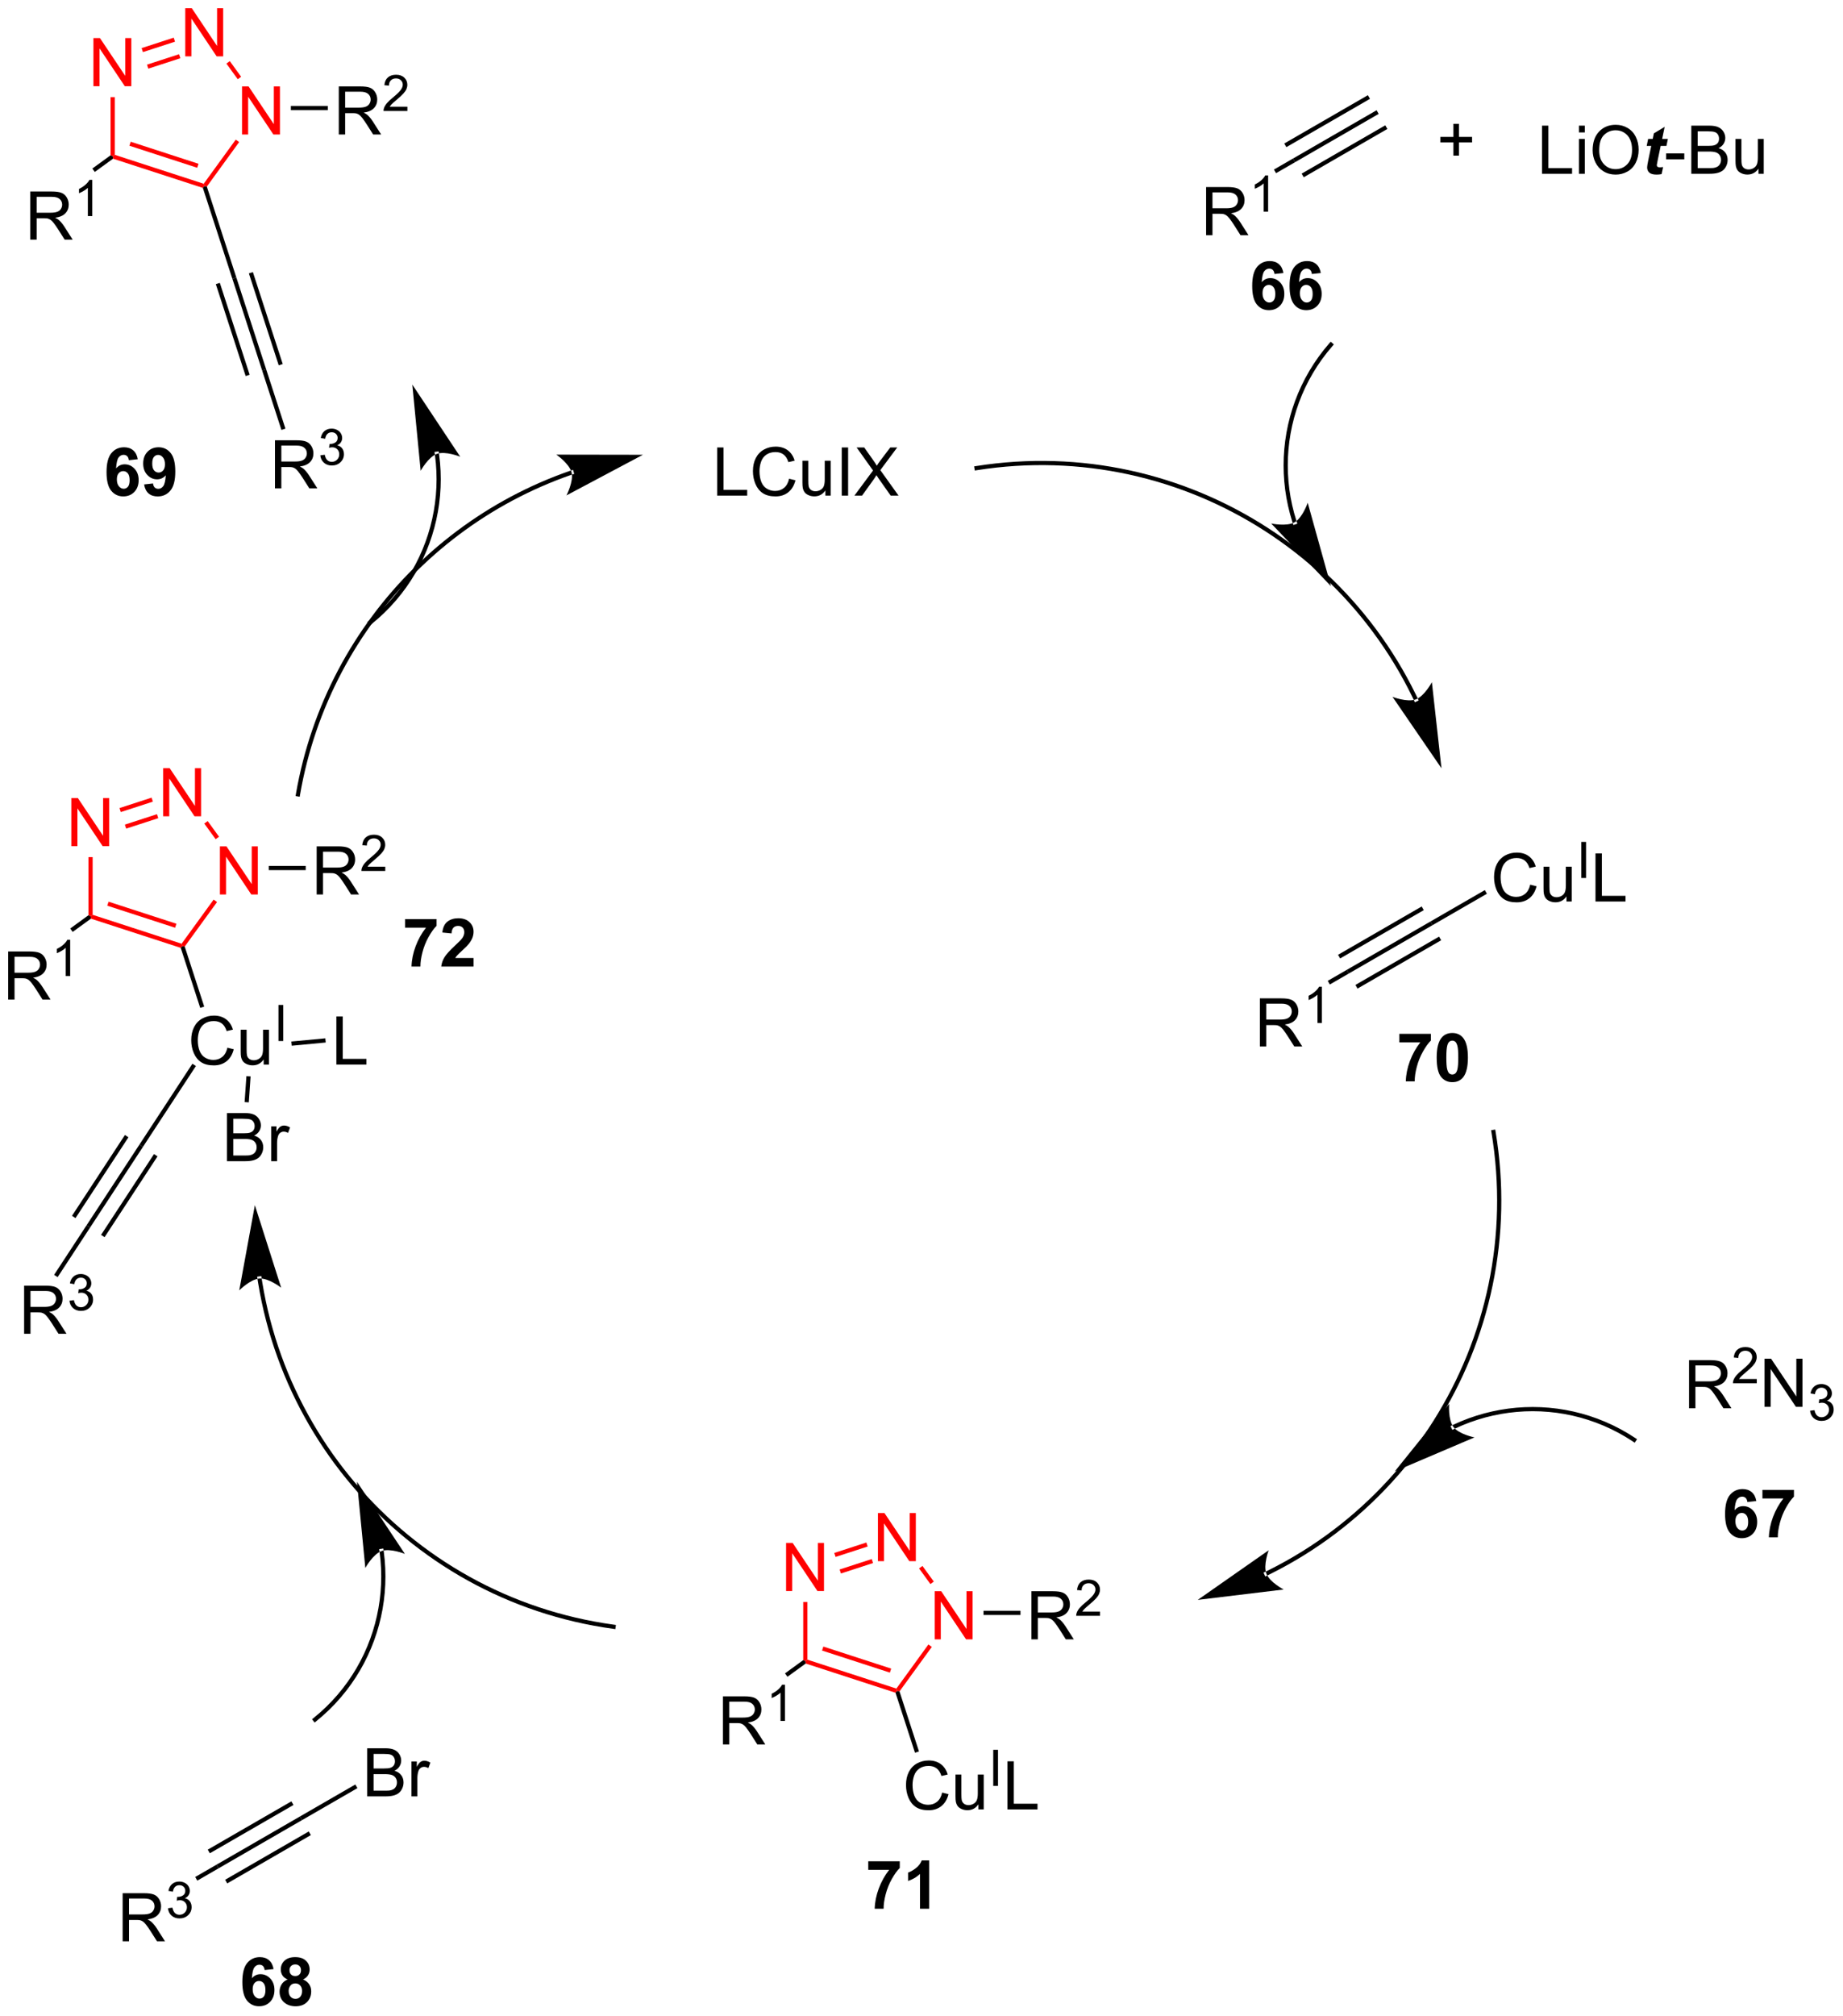 <?xml version="1.0" encoding="UTF-8"?>
<!DOCTYPE svg PUBLIC '-//W3C//DTD SVG 1.0//EN'
          'http://www.w3.org/TR/2001/REC-SVG-20010904/DTD/svg10.dtd'>
<svg stroke-dasharray="none" shape-rendering="auto" xmlns="http://www.w3.org/2000/svg" font-family="'Dialog'" text-rendering="auto" width="602" fill-opacity="1" color-interpolation="auto" color-rendering="auto" preserveAspectRatio="xMidYMid meet" font-size="12px" viewBox="0 0 602 658" fill="black" xmlns:xlink="http://www.w3.org/1999/xlink" stroke="black" image-rendering="auto" stroke-miterlimit="10" stroke-linecap="square" stroke-linejoin="miter" font-style="normal" stroke-width="1" height="658" stroke-dashoffset="0" font-weight="normal" stroke-opacity="1"
><!--Generated by the Batik Graphics2D SVG Generator--><defs id="genericDefs"
  /><g
  ><defs id="defs1"
    ><clipPath clipPathUnits="userSpaceOnUse" id="clipPath1"
      ><path d="M3.108 1.596 L228.71 1.596 L228.71 248.185 L3.108 248.185 L3.108 1.596 Z"
      /></clipPath
      ><clipPath clipPathUnits="userSpaceOnUse" id="clipPath2"
      ><path d="M14.594 251.823 L14.594 491.556 L233.923 491.556 L233.923 251.823 Z"
      /></clipPath
    ></defs
    ><g transform="scale(2.667,2.667) translate(-3.108,-1.596) matrix(1.029,0,0,1.029,-11.904,-257.429)"
    ><path d="M215.625 419.242 L215.625 413.515 L218.164 413.515 Q218.93 413.515 219.328 413.669 Q219.727 413.823 219.964 414.213 Q220.203 414.604 220.203 415.078 Q220.203 415.687 219.807 416.106 Q219.414 416.523 218.589 416.635 Q218.891 416.781 219.047 416.922 Q219.378 417.226 219.674 417.682 L220.672 419.242 L219.719 419.242 L218.961 418.049 Q218.628 417.534 218.411 417.26 Q218.198 416.987 218.029 416.877 Q217.859 416.768 217.682 416.726 Q217.555 416.698 217.26 416.698 L216.383 416.698 L216.383 419.242 L215.625 419.242 ZM216.383 416.041 L218.01 416.041 Q218.531 416.041 218.823 415.935 Q219.117 415.828 219.268 415.591 Q219.422 415.354 219.422 415.078 Q219.422 414.672 219.125 414.411 Q218.831 414.148 218.195 414.148 L216.383 414.148 L216.383 416.041 Z" stroke="none" clip-path="url(#clipPath2)"
    /></g
    ><g transform="matrix(2.743,0,0,2.743,-40.03,-690.733)"
    ><path d="M223.794 415.934 L223.794 416.442 L220.954 416.442 Q220.948 416.25 221.016 416.075 Q221.124 415.786 221.362 415.504 Q221.602 415.223 222.054 414.854 Q222.753 414.28 222.999 413.944 Q223.245 413.608 223.245 413.309 Q223.245 412.997 223.02 412.782 Q222.798 412.565 222.436 412.565 Q222.055 412.565 221.827 412.793 Q221.598 413.022 221.596 413.426 L221.054 413.372 Q221.11 412.764 221.473 412.448 Q221.837 412.129 222.448 412.129 Q223.067 412.129 223.427 412.473 Q223.788 412.815 223.788 413.321 Q223.788 413.579 223.682 413.829 Q223.577 414.077 223.331 414.352 Q223.087 414.627 222.518 415.108 Q222.044 415.506 221.909 415.649 Q221.774 415.791 221.686 415.934 L223.794 415.934 Z" stroke="none" clip-path="url(#clipPath2)"
    /></g
    ><g transform="matrix(2.743,0,0,2.743,-40.03,-690.733)"
    ><path d="M224.719 419.242 L224.719 413.515 L225.497 413.515 L228.505 418.01 L228.505 413.515 L229.232 413.515 L229.232 419.242 L228.453 419.242 L225.445 414.742 L225.445 419.242 L224.719 419.242 Z" stroke="none" clip-path="url(#clipPath2)"
    /></g
    ><g transform="matrix(2.743,0,0,2.743,-40.03,-690.733)"
    ><path d="M230.138 419.707 L230.666 419.637 Q230.757 420.086 230.974 420.283 Q231.193 420.481 231.507 420.481 Q231.879 420.481 232.134 420.223 Q232.392 419.965 232.392 419.584 Q232.392 419.221 232.154 418.986 Q231.918 418.75 231.55 418.75 Q231.402 418.75 231.179 418.809 L231.238 418.346 Q231.291 418.352 231.322 418.352 Q231.66 418.352 231.929 418.176 Q232.199 418 232.199 417.633 Q232.199 417.344 232.002 417.154 Q231.806 416.963 231.496 416.963 Q231.187 416.963 230.982 417.156 Q230.777 417.35 230.718 417.736 L230.191 417.643 Q230.289 417.111 230.631 416.82 Q230.974 416.529 231.484 416.529 Q231.836 416.529 232.131 416.68 Q232.427 416.83 232.584 417.092 Q232.74 417.352 232.74 417.645 Q232.74 417.924 232.589 418.152 Q232.441 418.381 232.148 418.516 Q232.529 418.604 232.74 418.881 Q232.951 419.156 232.951 419.572 Q232.951 420.135 232.541 420.527 Q232.131 420.918 231.504 420.918 Q230.939 420.918 230.564 420.582 Q230.191 420.244 230.138 419.707 Z" stroke="none" clip-path="url(#clipPath2)"
    /></g
    ><g transform="matrix(2.743,0,0,2.743,-40.03,-690.733)"
    ><path d="M99.993 310.795 L99.993 305.068 L100.751 305.068 L100.751 310.118 L103.571 310.118 L103.571 310.795 L99.993 310.795 ZM108.559 308.787 L109.317 308.977 Q109.08 309.912 108.46 310.404 Q107.841 310.894 106.948 310.894 Q106.02 310.894 105.44 310.516 Q104.862 310.139 104.557 309.425 Q104.255 308.709 104.255 307.889 Q104.255 306.993 104.596 306.329 Q104.94 305.662 105.57 305.316 Q106.2 304.969 106.958 304.969 Q107.817 304.969 108.403 305.407 Q108.989 305.844 109.221 306.639 L108.474 306.813 Q108.276 306.188 107.895 305.904 Q107.518 305.618 106.942 305.618 Q106.283 305.618 105.838 305.936 Q105.395 306.251 105.216 306.785 Q105.036 307.318 105.036 307.884 Q105.036 308.615 105.249 309.16 Q105.463 309.704 105.911 309.975 Q106.362 310.243 106.885 310.243 Q107.52 310.243 107.96 309.876 Q108.403 309.509 108.559 308.787 ZM112.881 310.795 L112.881 310.186 Q112.397 310.889 111.563 310.889 Q111.196 310.889 110.878 310.748 Q110.561 310.608 110.404 310.394 Q110.251 310.18 110.188 309.873 Q110.147 309.665 110.147 309.217 L110.147 306.647 L110.85 306.647 L110.85 308.946 Q110.85 309.498 110.891 309.688 Q110.959 309.967 111.173 310.126 Q111.389 310.282 111.704 310.282 Q112.022 310.282 112.298 310.12 Q112.576 309.959 112.691 309.68 Q112.805 309.399 112.805 308.868 L112.805 306.647 L113.509 306.647 L113.509 310.795 L112.881 310.795 ZM114.83 310.795 L114.83 305.068 L115.588 305.068 L115.588 310.795 L114.83 310.795 ZM116.342 310.795 L118.555 307.811 L116.602 305.068 L117.506 305.068 L118.545 306.537 Q118.868 306.993 119.006 307.24 Q119.196 306.928 119.459 306.587 L120.61 305.068 L121.436 305.068 L119.423 307.766 L121.592 310.795 L120.654 310.795 L119.212 308.751 Q119.092 308.576 118.962 308.368 Q118.772 308.68 118.688 308.798 L117.251 310.795 L116.342 310.795 Z" stroke="none" clip-path="url(#clipPath2)"
    /></g
    ><g transform="matrix(2.743,0,0,2.743,-40.03,-690.733)"
    ><path d="M158.219 279.804 L158.219 274.078 L160.758 274.078 Q161.524 274.078 161.923 274.231 Q162.321 274.385 162.558 274.776 Q162.798 275.166 162.798 275.64 Q162.798 276.25 162.402 276.669 Q162.008 277.086 161.183 277.197 Q161.485 277.343 161.641 277.484 Q161.972 277.789 162.269 278.244 L163.266 279.804 L162.313 279.804 L161.555 278.612 Q161.222 278.096 161.006 277.822 Q160.792 277.549 160.623 277.44 Q160.454 277.33 160.277 277.289 Q160.149 277.26 159.855 277.26 L158.977 277.26 L158.977 279.804 L158.219 279.804 ZM158.977 276.604 L160.605 276.604 Q161.126 276.604 161.417 276.497 Q161.712 276.39 161.863 276.153 Q162.016 275.916 162.016 275.64 Q162.016 275.234 161.719 274.974 Q161.425 274.711 160.79 274.711 L158.977 274.711 L158.977 276.604 Z" stroke="none" clip-path="url(#clipPath2)"
    /></g
    ><g transform="matrix(2.743,0,0,2.743,-40.03,-690.733)"
    ><path d="M165.603 277.004 L165.076 277.004 L165.076 273.643 Q164.884 273.825 164.576 274.006 Q164.267 274.188 164.021 274.28 L164.021 273.77 Q164.462 273.561 164.792 273.266 Q165.124 272.969 165.263 272.692 L165.603 272.692 L165.603 277.004 Z" stroke="none" clip-path="url(#clipPath2)"
    /></g
    ><g transform="matrix(2.743,0,0,2.743,-40.03,-690.733)"
    ><path d="M166.546 272.428 L166.296 271.995 L168.56 270.688 L168.81 271.121 Z" stroke="none" clip-path="url(#clipPath2)"
    /></g
    ><g transform="matrix(2.743,0,0,2.743,-40.03,-690.733)"
    ><path d="M168.81 271.121 L168.56 270.688 L178.519 264.938 L178.769 265.371 ZM167.775 269.328 L177.734 263.578 L177.484 263.145 L167.525 268.895 ZM169.845 272.913 L179.804 267.163 L179.554 266.731 L169.595 272.481 Z" stroke="none" clip-path="url(#clipPath2)"
    /></g
    ><g transform="matrix(2.743,0,0,2.743,-40.03,-690.733)"
    ><path d="M187.669 270.337 L187.669 268.766 L186.109 268.766 L186.109 268.11 L187.669 268.11 L187.669 266.553 L188.333 266.553 L188.333 268.11 L189.89 268.11 L189.89 268.766 L188.333 268.766 L188.333 270.337 L187.669 270.337 Z" stroke="none" clip-path="url(#clipPath2)"
    /></g
    ><g transform="matrix(2.743,0,0,2.743,-40.03,-690.733)"
    ><path d="M164.624 376.356 L164.624 370.63 L167.163 370.63 Q167.929 370.63 168.327 370.784 Q168.726 370.937 168.963 371.328 Q169.202 371.718 169.202 372.192 Q169.202 372.802 168.807 373.221 Q168.413 373.638 167.588 373.75 Q167.89 373.896 168.046 374.036 Q168.377 374.341 168.674 374.796 L169.671 376.356 L168.718 376.356 L167.96 375.164 Q167.627 374.648 167.411 374.375 Q167.197 374.101 167.028 373.992 Q166.859 373.882 166.682 373.841 Q166.554 373.812 166.26 373.812 L165.382 373.812 L165.382 376.356 L164.624 376.356 ZM165.382 373.156 L167.01 373.156 Q167.531 373.156 167.822 373.049 Q168.117 372.942 168.268 372.705 Q168.421 372.468 168.421 372.192 Q168.421 371.786 168.124 371.526 Q167.83 371.263 167.195 371.263 L165.382 371.263 L165.382 373.156 Z" stroke="none" clip-path="url(#clipPath2)"
    /></g
    ><g transform="matrix(2.743,0,0,2.743,-40.03,-690.733)"
    ><path d="M172.008 373.557 L171.481 373.557 L171.481 370.195 Q171.289 370.377 170.981 370.558 Q170.672 370.74 170.426 370.832 L170.426 370.322 Q170.867 370.113 171.197 369.818 Q171.529 369.521 171.668 369.244 L172.008 369.244 L172.008 373.557 Z" stroke="none" clip-path="url(#clipPath2)"
    /></g
    ><g transform="matrix(2.743,0,0,2.743,-40.03,-690.733)"
    ><path d="M172.951 368.98 L172.701 368.547 L174.965 367.24 L175.215 367.673 Z" stroke="none" clip-path="url(#clipPath2)"
    /></g
    ><g transform="matrix(2.743,0,0,2.743,-40.03,-690.733)"
    ><path d="M175.215 367.673 L174.965 367.24 L184.924 361.49 L185.174 361.923 ZM174.18 365.88 L184.139 360.13 L183.889 359.697 L173.93 365.447 ZM176.25 369.466 L186.209 363.716 L185.959 363.283 L176 369.033 Z" stroke="none" clip-path="url(#clipPath2)"
    /></g
    ><g transform="matrix(2.743,0,0,2.743,-40.03,-690.733)"
    ><path d="M196.812 357.099 L197.57 357.289 Q197.333 358.224 196.713 358.716 Q196.093 359.205 195.2 359.205 Q194.273 359.205 193.692 358.828 Q193.114 358.45 192.809 357.737 Q192.507 357.021 192.507 356.2 Q192.507 355.304 192.848 354.64 Q193.192 353.974 193.822 353.627 Q194.452 353.281 195.21 353.281 Q196.07 353.281 196.656 353.718 Q197.242 354.156 197.473 354.95 L196.726 355.125 Q196.528 354.5 196.148 354.216 Q195.77 353.929 195.195 353.929 Q194.536 353.929 194.091 354.247 Q193.648 354.562 193.468 355.096 Q193.288 355.63 193.288 356.195 Q193.288 356.927 193.502 357.471 Q193.716 358.015 194.163 358.286 Q194.614 358.554 195.137 358.554 Q195.773 358.554 196.213 358.187 Q196.656 357.82 196.812 357.099 ZM201.133 359.106 L201.133 358.497 Q200.649 359.2 199.816 359.2 Q199.449 359.2 199.131 359.06 Q198.813 358.919 198.657 358.705 Q198.503 358.492 198.441 358.185 Q198.399 357.976 198.399 357.528 L198.399 354.958 L199.102 354.958 L199.102 357.257 Q199.102 357.81 199.144 358 Q199.212 358.278 199.425 358.437 Q199.641 358.593 199.957 358.593 Q200.274 358.593 200.55 358.432 Q200.829 358.271 200.943 357.992 Q201.058 357.711 201.058 357.179 L201.058 354.958 L201.761 354.958 L201.761 359.106 L201.133 359.106 Z" stroke="none" clip-path="url(#clipPath2)"
    /></g
    ><g transform="matrix(2.743,0,0,2.743,-40.03,-690.733)"
    ><path d="M202.896 356.307 L202.896 352.012 L203.464 352.012 L203.464 356.307 L202.896 356.307 Z" stroke="none" clip-path="url(#clipPath2)"
    /></g
    ><g transform="matrix(2.743,0,0,2.743,-40.03,-690.733)"
    ><path d="M204.588 359.106 L204.588 353.38 L205.346 353.38 L205.346 358.429 L208.166 358.429 L208.166 359.106 L204.588 359.106 Z" stroke="none" clip-path="url(#clipPath2)"
    /></g
    ><g transform="matrix(2.743,0,0,2.743,-40.03,-690.733)"
    ><path d="M185.174 361.923 L184.924 361.49 L191.408 357.747 L191.658 358.18 Z" stroke="none" clip-path="url(#clipPath2)"
    /></g
    ><g fill="red" transform="matrix(2.743,0,0,2.743,-40.03,-690.733)" stroke="red"
    ><path d="M108.202 441.164 L108.202 435.437 L108.981 435.437 L111.989 439.932 L111.989 435.437 L112.715 435.437 L112.715 441.164 L111.936 441.164 L108.929 436.664 L108.929 441.164 L108.202 441.164 Z" stroke="none" clip-path="url(#clipPath2)"
    /></g
    ><g fill="red" transform="matrix(2.743,0,0,2.743,-40.03,-690.733)" stroke="red"
    ><path d="M125.899 446.914 L125.899 441.187 L126.677 441.187 L129.685 445.682 L129.685 441.187 L130.412 441.187 L130.412 446.914 L129.633 446.914 L126.625 442.414 L126.625 446.914 L125.899 446.914 Z" stroke="none" clip-path="url(#clipPath2)"
    /></g
    ><g fill="red" transform="matrix(2.743,0,0,2.743,-40.03,-690.733)" stroke="red"
    ><path d="M119.139 437.61 L119.139 431.883 L119.918 431.883 L122.926 436.378 L122.926 431.883 L123.652 431.883 L123.652 437.61 L122.874 437.61 L119.866 433.11 L119.866 437.61 L119.139 437.61 Z" stroke="none" clip-path="url(#clipPath2)"
    /></g
    ><g fill="red" transform="matrix(2.743,0,0,2.743,-40.03,-690.733)" stroke="red"
    ><path d="M110.243 442.464 L110.743 442.464 L110.743 449.332 L110.493 449.514 L110.243 449.386 Z" stroke="none" clip-path="url(#clipPath2)"
    /></g
    ><g fill="red" transform="matrix(2.743,0,0,2.743,-40.03,-690.733)" stroke="red"
    ><path d="M110.537 449.791 L110.493 449.514 L110.743 449.332 L121.335 452.774 L121.43 453.067 L121.232 453.266 ZM112.486 448.248 L120.562 450.872 L120.717 450.396 L112.64 447.772 Z" stroke="none" clip-path="url(#clipPath2)"
    /></g
    ><g fill="red" transform="matrix(2.743,0,0,2.743,-40.03,-690.733)" stroke="red"
    ><path d="M121.707 453.111 L121.43 453.067 L121.335 452.774 L125.151 447.521 L125.555 447.815 Z" stroke="none" clip-path="url(#clipPath2)"
    /></g
    ><g fill="red" transform="matrix(2.743,0,0,2.743,-40.03,-690.733)" stroke="red"
    ><path d="M125.793 440.04 L125.389 440.334 L124.037 438.473 L124.441 438.179 Z" stroke="none" clip-path="url(#clipPath2)"
    /></g
    ><g fill="red" transform="matrix(2.743,0,0,2.743,-40.03,-690.733)" stroke="red"
    ><path d="M117.762 435.389 L117.917 435.865 L114.095 437.106 L113.941 436.631 ZM118.402 437.358 L114.58 438.599 L114.735 439.075 L118.556 437.833 Z" stroke="none" clip-path="url(#clipPath2)"
    /></g
    ><g transform="matrix(2.743,0,0,2.743,-40.03,-690.733)"
    ><path d="M137.42 446.914 L137.42 441.187 L139.959 441.187 Q140.724 441.187 141.123 441.341 Q141.521 441.495 141.758 441.885 Q141.998 442.276 141.998 442.75 Q141.998 443.359 141.602 443.778 Q141.209 444.195 140.383 444.307 Q140.685 444.453 140.842 444.594 Q141.172 444.898 141.469 445.354 L142.467 446.914 L141.513 446.914 L140.756 445.721 Q140.422 445.205 140.206 444.932 Q139.993 444.659 139.823 444.549 Q139.654 444.44 139.477 444.398 Q139.349 444.37 139.055 444.37 L138.178 444.37 L138.178 446.914 L137.42 446.914 ZM138.178 443.713 L139.805 443.713 Q140.326 443.713 140.618 443.606 Q140.912 443.5 141.063 443.263 Q141.217 443.026 141.217 442.75 Q141.217 442.344 140.92 442.083 Q140.625 441.82 139.99 441.82 L138.178 441.82 L138.178 443.713 Z" stroke="none" clip-path="url(#clipPath2)"
    /></g
    ><g transform="matrix(2.743,0,0,2.743,-40.03,-690.733)"
    ><path d="M145.588 443.606 L145.588 444.114 L142.749 444.114 Q142.743 443.922 142.811 443.747 Q142.918 443.458 143.157 443.176 Q143.397 442.895 143.848 442.526 Q144.547 441.952 144.793 441.616 Q145.04 441.28 145.04 440.981 Q145.04 440.668 144.815 440.454 Q144.592 440.237 144.231 440.237 Q143.85 440.237 143.622 440.465 Q143.393 440.694 143.391 441.098 L142.848 441.043 Q142.905 440.436 143.268 440.12 Q143.631 439.801 144.243 439.801 Q144.862 439.801 145.221 440.145 Q145.583 440.487 145.583 440.993 Q145.583 441.25 145.477 441.5 Q145.372 441.749 145.125 442.024 Q144.881 442.299 144.313 442.78 Q143.838 443.178 143.704 443.321 Q143.569 443.463 143.481 443.606 L145.588 443.606 Z" stroke="none" clip-path="url(#clipPath2)"
    /></g
    ><g transform="matrix(2.743,0,0,2.743,-40.03,-690.733)"
    ><path d="M131.714 444.014 L131.714 443.514 L136.114 443.514 L136.114 444.014 Z" stroke="none" clip-path="url(#clipPath2)"
    /></g
    ><g transform="matrix(2.743,0,0,2.743,-40.03,-690.733)"
    ><path d="M126.787 465.147 L127.545 465.337 Q127.308 466.272 126.688 466.764 Q126.068 467.254 125.175 467.254 Q124.248 467.254 123.667 466.876 Q123.089 466.498 122.784 465.785 Q122.482 465.069 122.482 464.248 Q122.482 463.353 122.823 462.688 Q123.167 462.022 123.797 461.675 Q124.427 461.329 125.185 461.329 Q126.045 461.329 126.631 461.767 Q127.216 462.204 127.448 462.998 L126.701 463.173 Q126.503 462.548 126.123 462.264 Q125.745 461.978 125.17 461.978 Q124.511 461.978 124.066 462.295 Q123.623 462.61 123.443 463.144 Q123.263 463.678 123.263 464.243 Q123.263 464.975 123.477 465.519 Q123.691 466.063 124.138 466.334 Q124.589 466.603 125.112 466.603 Q125.748 466.603 126.188 466.235 Q126.631 465.868 126.787 465.147 ZM131.108 467.155 L131.108 466.545 Q130.624 467.248 129.791 467.248 Q129.424 467.248 129.106 467.108 Q128.788 466.967 128.632 466.754 Q128.478 466.54 128.416 466.233 Q128.374 466.024 128.374 465.577 L128.374 463.006 L129.077 463.006 L129.077 465.306 Q129.077 465.858 129.119 466.048 Q129.187 466.327 129.4 466.485 Q129.616 466.642 129.931 466.642 Q130.249 466.642 130.525 466.48 Q130.804 466.319 130.918 466.04 Q131.033 465.759 131.033 465.228 L131.033 463.006 L131.736 463.006 L131.736 467.155 L131.108 467.155 Z" stroke="none" clip-path="url(#clipPath2)"
    /></g
    ><g transform="matrix(2.743,0,0,2.743,-40.03,-690.733)"
    ><path d="M132.871 464.355 L132.871 460.06 L133.439 460.06 L133.439 464.355 L132.871 464.355 Z" stroke="none" clip-path="url(#clipPath2)"
    /></g
    ><g transform="matrix(2.743,0,0,2.743,-40.03,-690.733)"
    ><path d="M134.563 467.155 L134.563 461.428 L135.321 461.428 L135.321 466.478 L138.141 466.478 L138.141 467.155 L134.563 467.155 Z" stroke="none" clip-path="url(#clipPath2)"
    /></g
    ><g transform="matrix(2.743,0,0,2.743,-40.03,-690.733)"
    ><path d="M121.232 453.266 L121.43 453.067 L121.707 453.111 L124.028 460.254 L123.552 460.408 Z" stroke="none" clip-path="url(#clipPath2)"
    /></g
    ><g transform="matrix(2.743,0,0,2.743,-40.03,-690.733)"
    ><path d="M100.683 459.423 L100.683 453.697 L103.222 453.697 Q103.987 453.697 104.386 453.85 Q104.784 454.004 105.021 454.395 Q105.261 454.785 105.261 455.259 Q105.261 455.869 104.865 456.288 Q104.472 456.705 103.646 456.817 Q103.948 456.962 104.105 457.103 Q104.435 457.408 104.732 457.863 L105.73 459.423 L104.776 459.423 L104.019 458.231 Q103.685 457.715 103.469 457.442 Q103.255 457.168 103.086 457.059 Q102.917 456.949 102.74 456.908 Q102.612 456.879 102.318 456.879 L101.44 456.879 L101.44 459.423 L100.683 459.423 ZM101.44 456.223 L103.068 456.223 Q103.589 456.223 103.88 456.116 Q104.175 456.009 104.326 455.772 Q104.48 455.535 104.48 455.259 Q104.48 454.853 104.183 454.593 Q103.888 454.33 103.253 454.33 L101.44 454.33 L101.44 456.223 Z" stroke="none" clip-path="url(#clipPath2)"
    /></g
    ><g transform="matrix(2.743,0,0,2.743,-40.03,-690.733)"
    ><path d="M108.066 456.623 L107.539 456.623 L107.539 453.262 Q107.347 453.444 107.039 453.625 Q106.73 453.807 106.484 453.899 L106.484 453.389 Q106.925 453.18 107.256 452.885 Q107.588 452.588 107.726 452.311 L108.066 452.311 L108.066 456.623 Z" stroke="none" clip-path="url(#clipPath2)"
    /></g
    ><g transform="matrix(2.743,0,0,2.743,-40.03,-690.733)"
    ><path d="M110.243 449.386 L110.493 449.514 L110.537 449.791 L108.366 451.368 L108.072 450.964 Z" stroke="none" clip-path="url(#clipPath2)"
    /></g
    ><g fill="red" transform="matrix(2.743,0,0,2.743,-40.03,-690.733)" stroke="red"
    ><path d="M23.086 352.518 L23.086 346.791 L23.864 346.791 L26.872 351.286 L26.872 346.791 L27.599 346.791 L27.599 352.518 L26.82 352.518 L23.812 348.018 L23.812 352.518 L23.086 352.518 Z" stroke="none" clip-path="url(#clipPath2)"
    /></g
    ><g fill="red" transform="matrix(2.743,0,0,2.743,-40.03,-690.733)" stroke="red"
    ><path d="M40.782 358.268 L40.782 352.541 L41.561 352.541 L44.569 357.036 L44.569 352.541 L45.295 352.541 L45.295 358.268 L44.517 358.268 L41.509 353.768 L41.509 358.268 L40.782 358.268 Z" stroke="none" clip-path="url(#clipPath2)"
    /></g
    ><g fill="red" transform="matrix(2.743,0,0,2.743,-40.03,-690.733)" stroke="red"
    ><path d="M34.023 348.964 L34.023 343.238 L34.801 343.238 L37.809 347.732 L37.809 343.238 L38.536 343.238 L38.536 348.964 L37.757 348.964 L34.749 344.464 L34.749 348.964 L34.023 348.964 Z" stroke="none" clip-path="url(#clipPath2)"
    /></g
    ><g fill="red" transform="matrix(2.743,0,0,2.743,-40.03,-690.733)" stroke="red"
    ><path d="M25.126 353.818 L25.626 353.818 L25.626 360.686 L25.376 360.868 L25.126 360.74 Z" stroke="none" clip-path="url(#clipPath2)"
    /></g
    ><g fill="red" transform="matrix(2.743,0,0,2.743,-40.03,-690.733)" stroke="red"
    ><path d="M25.42 361.145 L25.376 360.868 L25.626 360.686 L36.218 364.128 L36.313 364.422 L36.115 364.62 ZM27.369 359.602 L35.446 362.226 L35.6 361.75 L27.523 359.126 Z" stroke="none" clip-path="url(#clipPath2)"
    /></g
    ><g fill="red" transform="matrix(2.743,0,0,2.743,-40.03,-690.733)" stroke="red"
    ><path d="M36.59 364.466 L36.313 364.422 L36.218 364.128 L40.034 358.875 L40.439 359.169 Z" stroke="none" clip-path="url(#clipPath2)"
    /></g
    ><g fill="red" transform="matrix(2.743,0,0,2.743,-40.03,-690.733)" stroke="red"
    ><path d="M40.677 351.394 L40.272 351.688 L38.92 349.827 L39.325 349.533 Z" stroke="none" clip-path="url(#clipPath2)"
    /></g
    ><g fill="red" transform="matrix(2.743,0,0,2.743,-40.03,-690.733)" stroke="red"
    ><path d="M32.645 346.743 L32.8 347.219 L28.979 348.46 L28.824 347.985 ZM33.285 348.712 L29.464 349.954 L29.618 350.429 L33.44 349.187 Z" stroke="none" clip-path="url(#clipPath2)"
    /></g
    ><g transform="matrix(2.743,0,0,2.743,-40.03,-690.733)"
    ><path d="M52.303 358.268 L52.303 352.541 L54.842 352.541 Q55.608 352.541 56.006 352.695 Q56.405 352.849 56.642 353.239 Q56.881 353.63 56.881 354.104 Q56.881 354.713 56.485 355.132 Q56.092 355.549 55.267 355.661 Q55.569 355.807 55.725 355.948 Q56.056 356.252 56.353 356.708 L57.35 358.268 L56.397 358.268 L55.639 357.075 Q55.306 356.56 55.09 356.286 Q54.876 356.013 54.707 355.903 Q54.538 355.794 54.36 355.752 Q54.233 355.724 53.938 355.724 L53.061 355.724 L53.061 358.268 L52.303 358.268 ZM53.061 355.067 L54.688 355.067 Q55.209 355.067 55.501 354.961 Q55.795 354.854 55.946 354.617 Q56.1 354.38 56.1 354.104 Q56.1 353.698 55.803 353.437 Q55.509 353.174 54.873 353.174 L53.061 353.174 L53.061 355.067 Z" stroke="none" clip-path="url(#clipPath2)"
    /></g
    ><g transform="matrix(2.743,0,0,2.743,-40.03,-690.733)"
    ><path d="M60.472 354.96 L60.472 355.468 L57.632 355.468 Q57.626 355.276 57.694 355.101 Q57.802 354.812 58.04 354.53 Q58.28 354.249 58.731 353.88 Q59.431 353.306 59.677 352.97 Q59.923 352.634 59.923 352.335 Q59.923 352.023 59.698 351.808 Q59.476 351.591 59.114 351.591 Q58.733 351.591 58.505 351.82 Q58.276 352.048 58.275 352.452 L57.731 352.398 Q57.788 351.79 58.151 351.474 Q58.515 351.155 59.126 351.155 Q59.745 351.155 60.105 351.499 Q60.466 351.841 60.466 352.347 Q60.466 352.605 60.361 352.855 Q60.255 353.103 60.009 353.378 Q59.765 353.653 59.196 354.134 Q58.722 354.532 58.587 354.675 Q58.452 354.817 58.364 354.96 L60.472 354.96 Z" stroke="none" clip-path="url(#clipPath2)"
    /></g
    ><g transform="matrix(2.743,0,0,2.743,-40.03,-690.733)"
    ><path d="M46.598 355.368 L46.598 354.868 L50.998 354.868 L50.998 355.368 Z" stroke="none" clip-path="url(#clipPath2)"
    /></g
    ><g transform="matrix(2.743,0,0,2.743,-40.03,-690.733)"
    ><path d="M41.67 376.501 L42.428 376.691 Q42.191 377.626 41.571 378.118 Q40.952 378.608 40.058 378.608 Q39.131 378.608 38.55 378.23 Q37.972 377.852 37.668 377.139 Q37.365 376.423 37.365 375.602 Q37.365 374.707 37.707 374.043 Q38.05 373.376 38.681 373.029 Q39.311 372.683 40.069 372.683 Q40.928 372.683 41.514 373.121 Q42.1 373.558 42.332 374.352 L41.584 374.527 Q41.386 373.902 41.006 373.618 Q40.629 373.332 40.053 373.332 Q39.394 373.332 38.949 373.649 Q38.506 373.964 38.327 374.498 Q38.147 375.032 38.147 375.597 Q38.147 376.329 38.36 376.873 Q38.574 377.418 39.022 377.688 Q39.472 377.957 39.996 377.957 Q40.631 377.957 41.071 377.589 Q41.514 377.222 41.67 376.501 ZM45.992 378.509 L45.992 377.899 Q45.508 378.602 44.674 378.602 Q44.307 378.602 43.989 378.462 Q43.672 378.321 43.515 378.108 Q43.362 377.894 43.299 377.587 Q43.258 377.378 43.258 376.931 L43.258 374.36 L43.961 374.36 L43.961 376.66 Q43.961 377.212 44.002 377.402 Q44.07 377.681 44.283 377.839 Q44.5 377.996 44.815 377.996 Q45.133 377.996 45.408 377.834 Q45.687 377.673 45.802 377.394 Q45.916 377.113 45.916 376.582 L45.916 374.36 L46.619 374.36 L46.619 378.509 L45.992 378.509 Z" stroke="none" clip-path="url(#clipPath2)"
    /></g
    ><g transform="matrix(2.743,0,0,2.743,-40.03,-690.733)"
    ><path d="M47.754 375.709 L47.754 371.414 L48.323 371.414 L48.323 375.709 L47.754 375.709 Z" stroke="none" clip-path="url(#clipPath2)"
    /></g
    ><g transform="matrix(2.743,0,0,2.743,-40.03,-690.733)"
    ><path d="M36.115 364.62 L36.313 364.422 L36.59 364.466 L38.911 371.608 L38.436 371.762 Z" stroke="none" clip-path="url(#clipPath2)"
    /></g
    ><g transform="matrix(2.743,0,0,2.743,-40.03,-690.733)"
    ><path d="M15.566 370.777 L15.566 365.051 L18.105 365.051 Q18.871 365.051 19.269 365.204 Q19.668 365.358 19.905 365.749 Q20.144 366.139 20.144 366.613 Q20.144 367.223 19.748 367.642 Q19.355 368.059 18.53 368.171 Q18.832 368.317 18.988 368.457 Q19.319 368.762 19.616 369.217 L20.613 370.777 L19.66 370.777 L18.902 369.585 Q18.569 369.069 18.353 368.796 Q18.139 368.522 17.97 368.413 Q17.8 368.303 17.623 368.262 Q17.496 368.233 17.201 368.233 L16.324 368.233 L16.324 370.777 L15.566 370.777 ZM16.324 367.577 L17.951 367.577 Q18.472 367.577 18.764 367.47 Q19.058 367.363 19.209 367.126 Q19.363 366.889 19.363 366.613 Q19.363 366.207 19.066 365.947 Q18.772 365.684 18.136 365.684 L16.324 365.684 L16.324 367.577 Z" stroke="none" clip-path="url(#clipPath2)"
    /></g
    ><g transform="matrix(2.743,0,0,2.743,-40.03,-690.733)"
    ><path d="M22.95 367.977 L22.422 367.977 L22.422 364.616 Q22.231 364.798 21.922 364.979 Q21.614 365.161 21.367 365.253 L21.367 364.743 Q21.809 364.534 22.139 364.239 Q22.471 363.942 22.61 363.665 L22.95 363.665 L22.95 367.977 Z" stroke="none" clip-path="url(#clipPath2)"
    /></g
    ><g transform="matrix(2.743,0,0,2.743,-40.03,-690.733)"
    ><path d="M25.126 360.74 L25.376 360.868 L25.42 361.145 L23.25 362.722 L22.956 362.318 Z" stroke="none" clip-path="url(#clipPath2)"
    /></g
    ><g transform="matrix(2.743,0,0,2.743,-40.03,-690.733)"
    ><path d="M41.614 390.009 L41.614 384.282 L43.762 384.282 Q44.418 384.282 44.814 384.457 Q45.213 384.628 45.437 384.99 Q45.66 385.352 45.66 385.746 Q45.66 386.113 45.46 386.438 Q45.262 386.761 44.861 386.962 Q45.379 387.113 45.658 387.48 Q45.939 387.847 45.939 388.347 Q45.939 388.751 45.767 389.097 Q45.598 389.441 45.348 389.628 Q45.098 389.816 44.72 389.912 Q44.345 390.009 43.798 390.009 L41.614 390.009 ZM42.371 386.688 L43.611 386.688 Q44.114 386.688 44.332 386.621 Q44.621 386.535 44.767 386.337 Q44.916 386.136 44.916 385.837 Q44.916 385.55 44.778 385.334 Q44.642 385.118 44.387 385.037 Q44.135 384.957 43.517 384.957 L42.371 384.957 L42.371 386.688 ZM42.371 389.332 L43.798 389.332 Q44.166 389.332 44.314 389.306 Q44.575 389.259 44.749 389.149 Q44.926 389.04 45.038 388.832 Q45.153 388.621 45.153 388.347 Q45.153 388.027 44.989 387.793 Q44.825 387.556 44.533 387.459 Q44.244 387.363 43.697 387.363 L42.371 387.363 L42.371 389.332 ZM46.885 390.009 L46.885 385.86 L47.517 385.86 L47.517 386.488 Q47.76 386.048 47.963 385.907 Q48.168 385.767 48.416 385.767 Q48.77 385.767 49.137 385.993 L48.895 386.644 Q48.637 386.493 48.379 386.493 Q48.15 386.493 47.965 386.631 Q47.783 386.769 47.705 387.017 Q47.588 387.392 47.588 387.837 L47.588 390.009 L46.885 390.009 Z" stroke="none" clip-path="url(#clipPath2)"
    /></g
    ><g transform="matrix(2.743,0,0,2.743,-40.03,-690.733)"
    ><path d="M43.937 379.885 L44.435 379.92 L44.221 383.01 L43.722 382.976 Z" stroke="none" clip-path="url(#clipPath2)"
    /></g
    ><g transform="matrix(2.743,0,0,2.743,-40.03,-690.733)"
    ><path d="M54.649 378.509 L54.649 372.782 L55.407 372.782 L55.407 377.832 L58.227 377.832 L58.227 378.509 L54.649 378.509 Z" stroke="none" clip-path="url(#clipPath2)"
    /></g
    ><g transform="matrix(2.743,0,0,2.743,-40.03,-690.733)"
    ><path d="M49.334 376.266 L49.287 375.768 L53.334 375.386 L53.38 375.884 Z" stroke="none" clip-path="url(#clipPath2)"
    /></g
    ><g transform="matrix(2.743,0,0,2.743,-40.03,-690.733)"
    ><path d="M25.315 397.918 L24.897 397.644 L31.202 388.026 L31.62 388.3 ZM23.584 396.783 L29.889 387.165 L29.47 386.891 L23.166 396.509 ZM27.046 399.053 L33.351 389.435 L32.933 389.161 L26.628 398.779 Z" stroke="none" clip-path="url(#clipPath2)"
    /></g
    ><g transform="matrix(2.743,0,0,2.743,-40.03,-690.733)"
    ><path d="M31.62 388.3 L31.202 388.026 L37.506 378.409 L37.925 378.683 Z" stroke="none" clip-path="url(#clipPath2)"
    /></g
    ><g transform="matrix(2.743,0,0,2.743,-40.03,-690.733)"
    ><path d="M17.466 410.548 L17.466 404.822 L20.006 404.822 Q20.771 404.822 21.169 404.976 Q21.568 405.129 21.805 405.52 Q22.044 405.911 22.044 406.384 Q22.044 406.994 21.649 407.413 Q21.256 407.83 20.43 407.942 Q20.732 408.088 20.888 408.228 Q21.219 408.533 21.516 408.989 L22.513 410.548 L21.56 410.548 L20.802 409.356 Q20.469 408.84 20.253 408.567 Q20.039 408.293 19.87 408.184 Q19.701 408.075 19.524 408.033 Q19.396 408.004 19.102 408.004 L18.224 408.004 L18.224 410.548 L17.466 410.548 ZM18.224 407.348 L19.852 407.348 Q20.373 407.348 20.664 407.241 Q20.959 407.134 21.11 406.897 Q21.263 406.661 21.263 406.384 Q21.263 405.978 20.966 405.718 Q20.672 405.455 20.037 405.455 L18.224 405.455 L18.224 407.348 Z" stroke="none" clip-path="url(#clipPath2)"
    /></g
    ><g transform="matrix(2.743,0,0,2.743,-40.03,-690.733)"
    ><path d="M22.866 406.614 L23.393 406.543 Q23.485 406.993 23.701 407.19 Q23.92 407.387 24.235 407.387 Q24.606 407.387 24.862 407.129 Q25.119 406.872 25.119 406.491 Q25.119 406.127 24.881 405.893 Q24.645 405.657 24.278 405.657 Q24.129 405.657 23.907 405.715 L23.965 405.252 Q24.018 405.258 24.049 405.258 Q24.387 405.258 24.657 405.082 Q24.926 404.907 24.926 404.539 Q24.926 404.25 24.729 404.061 Q24.534 403.87 24.223 403.87 Q23.914 403.87 23.709 404.063 Q23.504 404.256 23.446 404.643 L22.918 404.549 Q23.016 404.018 23.358 403.727 Q23.701 403.436 24.211 403.436 Q24.563 403.436 24.858 403.586 Q25.155 403.737 25.311 403.998 Q25.467 404.258 25.467 404.551 Q25.467 404.83 25.317 405.059 Q25.168 405.288 24.875 405.422 Q25.256 405.51 25.467 405.788 Q25.678 406.063 25.678 406.479 Q25.678 407.041 25.268 407.434 Q24.858 407.825 24.231 407.825 Q23.666 407.825 23.291 407.489 Q22.918 407.151 22.866 406.614 Z" stroke="none" clip-path="url(#clipPath2)"
    /></g
    ><g transform="matrix(2.743,0,0,2.743,-40.03,-690.733)"
    ><path d="M24.897 397.644 L25.315 397.918 L21.455 403.807 L21.037 403.533 Z" stroke="none" clip-path="url(#clipPath2)"
    /></g
    ><g transform="matrix(2.743,0,0,2.743,-40.03,-690.733)"
    ><path d="M182.973 335.163 L182.973 335.163 C182.974 335.165 182.975 335.166 182.975 335.166 L182.975 335.166 C182.975 335.166 182.974 335.164 182.973 335.162 L182.973 335.162 C182.973 335.162 182.972 335.161 182.972 335.161 L183.2 335.058 L182.974 335.166 L182.973 335.163 L182.973 335.163 L182.972 335.161 L183.198 335.054 L182.972 335.161 C182.971 335.159 182.97 335.156 182.968 335.153 L182.968 335.153 C182.967 335.15 182.966 335.148 182.965 335.145 L183.19 335.038 L182.965 335.145 C182.954 335.124 182.944 335.102 182.934 335.081 L183.16 334.973 L182.934 335.081 C182.914 335.038 182.893 334.996 182.873 334.953 L182.872 334.953 C182.831 334.868 182.79 334.782 182.748 334.697 L182.748 334.697 C181.416 331.976 179.849 329.413 178.077 327.029 L178.278 326.88 L178.077 327.029 C174.534 322.26 170.174 318.206 165.249 315.028 L165.249 315.028 C155.398 308.672 143.286 305.823 130.919 307.775 L130.672 307.814 L130.594 307.32 L130.841 307.281 C143.333 305.309 155.569 308.188 165.52 314.608 L165.384 314.818 L165.52 314.608 C170.495 317.818 174.899 321.913 178.479 326.731 L178.479 326.731 C180.268 329.139 181.852 331.728 183.197 334.478 L182.973 334.587 L183.197 334.478 C183.239 334.563 183.281 334.65 183.323 334.736 L183.098 334.844 L183.323 334.736 C183.344 334.779 183.364 334.822 183.385 334.865 L183.385 334.865 C183.395 334.887 183.406 334.909 183.416 334.93 L183.416 334.93 C183.417 334.933 183.419 334.936 183.42 334.938 L183.42 334.938 C183.421 334.941 183.422 334.943 183.424 334.946 L183.424 334.946 L183.425 334.948 L183.425 334.948 L183.425 334.95 L183.428 334.954 C183.427 334.954 183.427 334.954 183.427 334.954 L183.427 334.954 C183.426 334.952 183.425 334.95 183.426 334.95 L183.426 334.95 C183.426 334.95 183.427 334.952 183.428 334.955 L183.532 335.182 L183.077 335.39 ZM186.247 343.25 L185.104 333.006 C185.104 333.006 184.222 334.668 183.197 335.049 C182.172 335.431 180.418 334.75 180.418 334.75 Z" stroke="none" clip-path="url(#clipPath2)"
    /></g
    ><g transform="matrix(2.743,0,0,2.743,-40.03,-690.733)"
    ><path d="M165.283 438.869 L165.283 438.869 C165.283 438.869 165.283 438.869 165.283 438.869 L165.283 438.869 C165.284 438.869 165.276 438.872 165.267 438.877 L165.279 438.871 C165.28 438.87 165.28 438.87 165.28 438.87 L165.28 438.87 C165.28 438.87 165.279 438.87 165.278 438.871 L165.282 438.869 C165.287 438.867 165.292 438.864 165.297 438.862 L165.297 438.862 C165.319 438.851 165.34 438.841 165.361 438.83 L165.471 439.055 L165.361 438.83 C165.404 438.81 165.446 438.789 165.489 438.768 L165.489 438.768 C165.574 438.726 165.659 438.684 165.743 438.641 L165.743 438.641 C168.452 437.285 171.001 435.694 173.369 433.901 L173.52 434.1 L173.369 433.901 C178.106 430.315 182.12 425.918 185.254 420.964 L185.465 421.098 L185.254 420.964 C191.52 411.056 194.26 398.919 192.196 386.57 L192.154 386.324 L192.647 386.241 L192.689 386.488 C194.774 398.962 192.006 411.223 185.676 421.232 L185.676 421.232 C182.511 426.236 178.456 430.677 173.671 434.3 L173.671 434.3 C171.279 436.111 168.704 437.718 165.967 439.088 L165.855 438.865 L165.967 439.088 C165.882 439.131 165.796 439.174 165.71 439.216 L165.6 438.992 L165.71 439.216 C165.667 439.237 165.624 439.259 165.581 439.279 L165.581 439.28 C165.56 439.29 165.538 439.3 165.517 439.311 L165.407 439.086 L165.517 439.311 C165.511 439.314 165.505 439.317 165.5 439.319 L165.391 439.094 L165.504 439.317 C165.501 439.319 165.499 439.32 165.497 439.321 L165.497 439.321 C165.496 439.321 165.495 439.322 165.495 439.322 L165.387 439.096 L165.507 439.316 C165.497 439.321 165.489 439.324 165.489 439.324 L165.489 439.324 C165.489 439.324 165.489 439.324 165.489 439.324 L165.262 439.428 L165.055 438.973 ZM157.222 442.218 L167.456 440.982 C167.456 440.982 165.786 440.115 165.395 439.093 C165.005 438.072 165.67 436.312 165.67 436.312 Z" stroke="none" clip-path="url(#clipPath2)"
    /></g
    ><g transform="matrix(2.743,0,0,2.743,-40.03,-690.733)"
    ><path d="M45.747 403.927 L45.747 403.927 C45.747 403.928 45.747 403.928 45.747 403.928 L45.747 403.928 C45.747 403.928 45.747 403.928 45.747 403.928 L45.747 403.928 C45.747 403.928 45.747 403.928 45.747 403.928 L45.747 403.928 C45.747 403.93 45.747 403.932 45.748 403.933 L45.5 403.971 L45.748 403.933 L45.75 403.95 L45.503 403.988 L45.75 403.95 C45.754 403.974 45.757 403.997 45.761 404.021 L45.761 404.021 C45.768 404.067 45.776 404.114 45.783 404.161 L45.783 404.161 C45.798 404.255 45.813 404.348 45.828 404.442 L45.828 404.442 C46.319 407.432 47.081 410.338 48.089 413.132 L48.089 413.132 C50.107 418.719 53.112 423.859 56.912 428.322 L56.912 428.322 C64.512 437.248 75.288 443.47 87.692 445.167 L87.94 445.201 L87.872 445.696 L87.624 445.662 C75.094 443.948 64.208 437.663 56.531 428.646 L56.722 428.484 L56.531 428.646 C52.693 424.138 49.657 418.946 47.619 413.301 L47.854 413.216 L47.619 413.301 C46.6 410.479 45.831 407.543 45.335 404.523 L45.582 404.482 L45.335 404.523 C45.319 404.428 45.304 404.334 45.289 404.239 L45.536 404.2 L45.289 404.239 C45.282 404.192 45.274 404.145 45.267 404.097 L45.514 404.059 L45.267 404.097 C45.263 404.074 45.26 404.05 45.256 404.026 L45.256 404.026 L45.253 404.009 L45.253 404.008 C45.253 404.007 45.253 404.006 45.253 404.004 L45.5 403.966 L45.253 404.005 C45.253 404.004 45.252 404.003 45.252 404.003 L45.252 404.003 C45.252 404.003 45.252 404.003 45.252 404.003 L45.252 404.003 C45.252 404.003 45.252 404.003 45.253 404.004 L45.214 403.757 L45.708 403.68 ZM44.944 395.243 L43.085 405.382 C43.085 405.382 44.409 404.045 45.5 403.975 C46.592 403.906 48.075 405.064 48.075 405.064 Z" stroke="none" clip-path="url(#clipPath2)"
    /></g
    ><g transform="matrix(2.743,0,0,2.743,-40.03,-690.733)"
    ><path d="M82.736 308.286 L82.736 308.286 C82.741 308.284 82.746 308.282 82.745 308.283 L82.745 308.283 C82.745 308.283 82.745 308.283 82.745 308.283 L82.742 308.284 L82.685 308.303 L82.603 308.067 L82.685 308.303 C82.381 308.409 82.079 308.516 81.778 308.627 L81.692 308.393 L81.778 308.627 C81.177 308.849 80.581 309.082 79.99 309.326 L79.99 309.326 C78.81 309.813 77.653 310.346 76.521 310.921 L76.408 310.698 L76.521 310.921 C71.995 313.219 67.875 316.195 64.293 319.719 L64.118 319.541 L64.293 319.719 C57.13 326.766 52.122 336.003 50.325 346.39 L50.282 346.637 L49.79 346.551 L49.832 346.305 C51.648 335.812 56.707 326.481 63.943 319.362 L63.943 319.362 C67.56 315.803 71.722 312.797 76.295 310.475 L76.295 310.475 C77.438 309.894 78.607 309.356 79.799 308.863 L79.895 309.094 L79.799 308.863 C80.396 308.617 80.998 308.382 81.606 308.158 L81.606 308.158 C81.909 308.046 82.215 307.937 82.521 307.831 L82.522 307.831 L82.579 307.811 L82.66 308.047 L82.576 307.812 C82.576 307.812 82.576 307.812 82.576 307.812 L82.576 307.812 C82.576 307.812 82.582 307.81 82.589 307.808 L82.828 307.734 L82.975 308.212 ZM91.15 305.94 L80.843 305.923 C80.843 305.923 82.395 306.986 82.658 308.048 C82.922 309.109 82.047 310.775 82.047 310.775 Z" stroke="none" clip-path="url(#clipPath2)"
    /></g
    ><g transform="matrix(2.743,0,0,2.743,-40.03,-690.733)"
    ><path d="M168.532 314.059 L168.532 314.059 L168.532 314.059 L168.532 314.059 L168.532 314.058 L168.532 314.058 L168.531 314.057 L168.531 314.057 C168.53 314.053 168.528 314.048 168.527 314.043 L168.527 314.043 C168.514 314.004 168.501 313.965 168.489 313.926 L168.727 313.85 L168.489 313.926 C168.39 313.614 168.297 313.301 168.212 312.986 L168.453 312.92 L168.212 312.986 C168.042 312.355 167.9 311.719 167.786 311.079 L168.032 311.035 L167.786 311.079 C167.559 309.798 167.445 308.502 167.445 307.206 L167.695 307.206 L167.445 307.206 C167.444 302.02 169.259 296.834 172.891 292.669 L173.055 292.48 L173.432 292.809 L173.268 292.997 C169.718 297.068 167.944 302.137 167.945 307.206 L167.945 307.206 C167.945 308.473 168.056 309.74 168.278 310.991 L168.278 310.991 C168.389 311.617 168.528 312.239 168.695 312.855 L168.695 312.855 C168.778 313.163 168.868 313.469 168.965 313.774 L168.965 313.774 C168.978 313.812 168.99 313.85 169.002 313.889 L168.764 313.966 L169.002 313.888 C169.004 313.893 169.005 313.898 169.007 313.903 L168.769 313.98 L169.007 313.903 L169.007 313.904 L169.007 313.904 L169.007 313.904 L169.007 313.904 L169.007 313.905 L169.085 314.142 L168.609 314.297 ZM173.085 321.576 L170.318 311.647 C170.318 311.647 169.713 313.428 168.762 313.969 C167.811 314.509 165.971 314.117 165.971 314.117 Z" stroke="none" clip-path="url(#clipPath2)"
    /></g
    ><g transform="matrix(2.743,0,0,2.743,-40.03,-690.733)"
    ><path d="M187.549 421.425 L187.549 421.425 C187.55 421.425 187.551 421.425 187.551 421.424 L187.551 421.424 C187.551 421.424 187.552 421.424 187.552 421.424 L187.552 421.424 C187.552 421.424 187.552 421.424 187.552 421.424 L187.552 421.424 C187.552 421.424 187.552 421.424 187.551 421.424 L187.552 421.424 C187.557 421.422 187.561 421.42 187.565 421.418 L187.565 421.418 C187.566 421.417 187.566 421.417 187.567 421.417 L187.674 421.643 L187.567 421.417 C187.604 421.399 187.641 421.382 187.678 421.364 L187.678 421.364 C187.974 421.225 188.273 421.093 188.574 420.967 L188.67 421.198 L188.574 420.967 C189.177 420.716 189.789 420.492 190.409 420.296 L190.409 420.296 C191.649 419.904 192.919 419.622 194.205 419.453 L194.237 419.701 L194.205 419.453 C199.346 418.776 204.725 419.899 209.328 422.957 L209.536 423.096 L209.259 423.512 L209.051 423.374 C204.552 420.385 199.295 419.287 194.27 419.949 L194.27 419.949 C193.014 420.114 191.772 420.389 190.56 420.773 L190.484 420.534 L190.56 420.773 C189.954 420.965 189.356 421.183 188.767 421.429 L188.767 421.429 C188.472 421.551 188.18 421.681 187.89 421.817 L187.784 421.591 L187.89 421.817 C187.854 421.834 187.818 421.851 187.782 421.868 L187.782 421.868 C187.781 421.869 187.78 421.869 187.779 421.87 L187.779 421.87 C187.775 421.871 187.772 421.873 187.769 421.874 L187.661 421.649 L187.77 421.874 C187.769 421.874 187.769 421.875 187.768 421.875 L187.768 421.875 C187.768 421.875 187.768 421.875 187.768 421.875 L187.768 421.875 C187.768 421.875 187.768 421.875 187.768 421.875 L187.768 421.875 C187.768 421.875 187.768 421.875 187.768 421.875 L187.543 421.984 L187.325 421.534 ZM180.692 426.918 L190.176 422.881 C190.176 422.881 188.331 422.513 187.671 421.641 C187.012 420.768 187.16 418.893 187.16 418.893 Z" stroke="none" clip-path="url(#clipPath2)"
    /></g
    ><g transform="matrix(2.743,0,0,2.743,-40.03,-690.733)"
    ><path d="M29.198 482.851 L29.198 477.125 L31.738 477.125 Q32.503 477.125 32.902 477.278 Q33.3 477.432 33.537 477.823 Q33.777 478.213 33.777 478.687 Q33.777 479.297 33.381 479.716 Q32.988 480.132 32.162 480.245 Q32.464 480.39 32.62 480.531 Q32.951 480.836 33.248 481.291 L34.245 482.851 L33.292 482.851 L32.534 481.659 Q32.201 481.143 31.985 480.87 Q31.771 480.596 31.602 480.487 Q31.433 480.377 31.256 480.336 Q31.128 480.307 30.834 480.307 L29.956 480.307 L29.956 482.851 L29.198 482.851 ZM29.956 479.651 L31.584 479.651 Q32.105 479.651 32.396 479.544 Q32.691 479.437 32.842 479.2 Q32.995 478.963 32.995 478.687 Q32.995 478.281 32.699 478.021 Q32.404 477.757 31.769 477.757 L29.956 477.757 L29.956 479.651 Z" stroke="none" clip-path="url(#clipPath2)"
    /></g
    ><g transform="matrix(2.743,0,0,2.743,-40.03,-690.733)"
    ><path d="M34.598 478.916 L35.125 478.846 Q35.217 479.295 35.434 479.493 Q35.652 479.69 35.967 479.69 Q36.338 479.69 36.594 479.432 Q36.852 479.174 36.852 478.793 Q36.852 478.43 36.613 478.196 Q36.377 477.959 36.01 477.959 Q35.861 477.959 35.639 478.018 L35.697 477.555 Q35.75 477.561 35.781 477.561 Q36.119 477.561 36.389 477.385 Q36.658 477.209 36.658 476.842 Q36.658 476.553 36.461 476.364 Q36.266 476.172 35.955 476.172 Q35.647 476.172 35.441 476.366 Q35.236 476.559 35.178 476.946 L34.65 476.852 Q34.748 476.321 35.09 476.03 Q35.434 475.739 35.943 475.739 Q36.295 475.739 36.59 475.889 Q36.887 476.04 37.043 476.301 Q37.199 476.561 37.199 476.854 Q37.199 477.133 37.049 477.362 Q36.9 477.59 36.607 477.725 Q36.988 477.813 37.199 478.09 Q37.41 478.366 37.41 478.782 Q37.41 479.344 37 479.737 Q36.59 480.127 35.963 480.127 Q35.398 480.127 35.023 479.791 Q34.65 479.454 34.598 478.916 Z" stroke="none" clip-path="url(#clipPath2)"
    /></g
    ><g transform="matrix(2.743,0,0,2.743,-40.03,-690.733)"
    ><path d="M38.09 475.627 L37.84 475.194 L40.367 473.735 L40.617 474.168 Z" stroke="none" clip-path="url(#clipPath2)"
    /></g
    ><g transform="matrix(2.743,0,0,2.743,-40.03,-690.733)"
    ><path d="M40.617 474.168 L40.367 473.735 L50.327 467.985 L50.577 468.418 ZM39.582 472.375 L49.542 466.625 L49.292 466.192 L39.332 471.942 ZM41.652 475.96 L51.612 470.21 L51.362 469.777 L41.402 475.527 Z" stroke="none" clip-path="url(#clipPath2)"
    /></g
    ><g transform="matrix(2.743,0,0,2.743,-40.03,-690.733)"
    ><path d="M58.322 465.601 L58.322 459.875 L60.47 459.875 Q61.127 459.875 61.523 460.049 Q61.921 460.221 62.145 460.583 Q62.369 460.945 62.369 461.338 Q62.369 461.705 62.168 462.031 Q61.97 462.354 61.569 462.554 Q62.088 462.705 62.366 463.073 Q62.648 463.44 62.648 463.94 Q62.648 464.344 62.476 464.69 Q62.306 465.034 62.056 465.221 Q61.806 465.409 61.429 465.505 Q61.054 465.601 60.507 465.601 L58.322 465.601 ZM59.08 462.281 L60.319 462.281 Q60.822 462.281 61.041 462.213 Q61.33 462.127 61.476 461.929 Q61.624 461.729 61.624 461.429 Q61.624 461.143 61.486 460.927 Q61.351 460.711 61.095 460.63 Q60.843 460.549 60.226 460.549 L59.08 460.549 L59.08 462.281 ZM59.08 464.924 L60.507 464.924 Q60.874 464.924 61.023 464.898 Q61.283 464.851 61.457 464.742 Q61.634 464.632 61.746 464.424 Q61.861 464.213 61.861 463.94 Q61.861 463.62 61.697 463.385 Q61.533 463.148 61.241 463.052 Q60.952 462.955 60.405 462.955 L59.08 462.955 L59.08 464.924 ZM63.593 465.601 L63.593 461.453 L64.226 461.453 L64.226 462.08 Q64.468 461.64 64.671 461.5 Q64.877 461.359 65.124 461.359 Q65.478 461.359 65.845 461.586 L65.603 462.237 Q65.345 462.086 65.088 462.086 Q64.858 462.086 64.674 462.224 Q64.491 462.362 64.413 462.609 Q64.296 462.984 64.296 463.429 L64.296 465.601 L63.593 465.601 Z" stroke="none" clip-path="url(#clipPath2)"
    /></g
    ><g transform="matrix(2.743,0,0,2.743,-40.03,-690.733)"
    ><path d="M50.577 468.418 L50.327 467.985 L56.905 464.187 L57.155 464.62 Z" stroke="none" clip-path="url(#clipPath2)"
    /></g
    ><g transform="matrix(2.743,0,0,2.743,-40.03,-690.733)"
    ><path d="M60.277 436.355 L60.277 436.355 C60.277 436.355 60.277 436.355 60.277 436.355 L60.277 436.355 C60.277 436.355 60.277 436.355 60.277 436.356 L60.277 436.356 C60.278 436.361 60.278 436.366 60.279 436.372 L60.031 436.406 L60.279 436.372 C60.285 436.412 60.29 436.453 60.295 436.493 L60.048 436.526 L60.295 436.493 C60.339 436.817 60.375 437.142 60.404 437.468 L60.155 437.49 L60.404 437.468 C60.462 438.118 60.491 438.769 60.492 439.419 L60.242 439.42 L60.492 439.419 C60.492 440.72 60.378 442.016 60.153 443.293 L59.906 443.249 L60.153 443.293 C59.25 448.399 56.558 453.19 52.256 456.658 L52.062 456.815 L51.748 456.426 L51.942 456.269 C56.147 452.879 58.778 448.197 59.66 443.206 L59.66 443.206 C59.881 441.958 59.992 440.691 59.992 439.42 L59.992 439.42 C59.991 438.784 59.963 438.148 59.906 437.512 L59.906 437.512 C59.878 437.194 59.843 436.877 59.8 436.56 L59.8 436.56 C59.795 436.52 59.789 436.48 59.784 436.441 L59.784 436.44 C59.783 436.436 59.782 436.431 59.782 436.426 L60.029 436.391 L59.782 436.427 C59.782 436.426 59.782 436.425 59.782 436.425 L59.782 436.425 C59.781 436.424 59.781 436.424 59.781 436.423 L59.747 436.175 L60.243 436.108 ZM57.103 428.159 L58.097 438.419 C58.097 438.419 59.004 436.77 60.034 436.404 C61.065 436.037 62.808 436.744 62.808 436.744 Z" stroke="none" clip-path="url(#clipPath2)"
    /></g
    ><g fill="red" transform="matrix(2.743,0,0,2.743,-40.03,-690.733)" stroke="red"
    ><path d="M25.719 262.075 L25.719 256.349 L26.498 256.349 L29.505 260.843 L29.505 256.349 L30.232 256.349 L30.232 262.075 L29.453 262.075 L26.445 257.575 L26.445 262.075 L25.719 262.075 Z" stroke="none" clip-path="url(#clipPath2)"
    /></g
    ><g fill="red" transform="matrix(2.743,0,0,2.743,-40.03,-690.733)" stroke="red"
    ><path d="M43.416 267.825 L43.416 262.099 L44.194 262.099 L47.202 266.593 L47.202 262.099 L47.929 262.099 L47.929 267.825 L47.15 267.825 L44.142 263.325 L44.142 267.825 L43.416 267.825 Z" stroke="none" clip-path="url(#clipPath2)"
    /></g
    ><g fill="red" transform="matrix(2.743,0,0,2.743,-40.03,-690.733)" stroke="red"
    ><path d="M36.656 258.522 L36.656 252.795 L37.435 252.795 L40.443 257.29 L40.443 252.795 L41.169 252.795 L41.169 258.522 L40.39 258.522 L37.383 254.022 L37.383 258.522 L36.656 258.522 Z" stroke="none" clip-path="url(#clipPath2)"
    /></g
    ><g fill="red" transform="matrix(2.743,0,0,2.743,-40.03,-690.733)" stroke="red"
    ><path d="M27.76 263.375 L28.26 263.375 L28.26 270.243 L28.01 270.425 L27.76 270.298 Z" stroke="none" clip-path="url(#clipPath2)"
    /></g
    ><g fill="red" transform="matrix(2.743,0,0,2.743,-40.03,-690.733)" stroke="red"
    ><path d="M28.053 270.702 L28.01 270.425 L28.26 270.243 L38.851 273.685 L38.947 273.979 L38.748 274.177 ZM30.002 269.159 L38.079 271.783 L38.233 271.308 L30.157 268.683 Z" stroke="none" clip-path="url(#clipPath2)"
    /></g
    ><g fill="red" transform="matrix(2.743,0,0,2.743,-40.03,-690.733)" stroke="red"
    ><path d="M39.224 274.023 L38.947 273.979 L38.851 273.685 L42.667 268.432 L43.072 268.726 Z" stroke="none" clip-path="url(#clipPath2)"
    /></g
    ><g fill="red" transform="matrix(2.743,0,0,2.743,-40.03,-690.733)" stroke="red"
    ><path d="M43.31 260.952 L42.906 261.246 L41.553 259.385 L41.958 259.091 Z" stroke="none" clip-path="url(#clipPath2)"
    /></g
    ><g fill="red" transform="matrix(2.743,0,0,2.743,-40.03,-690.733)" stroke="red"
    ><path d="M35.279 256.3 L35.433 256.776 L31.612 258.018 L31.457 257.542 ZM35.919 258.269 L32.097 259.511 L32.252 259.986 L36.073 258.745 Z" stroke="none" clip-path="url(#clipPath2)"
    /></g
    ><g transform="matrix(2.743,0,0,2.743,-40.03,-690.733)"
    ><path d="M54.937 267.825 L54.937 262.099 L57.476 262.099 Q58.241 262.099 58.64 262.252 Q59.038 262.406 59.275 262.796 Q59.515 263.187 59.515 263.661 Q59.515 264.271 59.119 264.69 Q58.726 265.106 57.9 265.218 Q58.202 265.364 58.358 265.505 Q58.689 265.81 58.986 266.265 L59.983 267.825 L59.03 267.825 L58.272 266.632 Q57.939 266.117 57.723 265.843 Q57.509 265.57 57.34 265.461 Q57.171 265.351 56.994 265.31 Q56.866 265.281 56.572 265.281 L55.694 265.281 L55.694 267.825 L54.937 267.825 ZM55.694 264.625 L57.322 264.625 Q57.843 264.625 58.134 264.518 Q58.429 264.411 58.58 264.174 Q58.733 263.937 58.733 263.661 Q58.733 263.255 58.437 262.995 Q58.142 262.731 57.507 262.731 L55.694 262.731 L55.694 264.625 Z" stroke="none" clip-path="url(#clipPath2)"
    /></g
    ><g transform="matrix(2.743,0,0,2.743,-40.03,-690.733)"
    ><path d="M63.105 264.517 L63.105 265.025 L60.265 265.025 Q60.259 264.834 60.328 264.658 Q60.435 264.369 60.673 264.088 Q60.914 263.807 61.365 263.437 Q62.064 262.863 62.31 262.527 Q62.556 262.191 62.556 261.892 Q62.556 261.58 62.332 261.365 Q62.109 261.148 61.748 261.148 Q61.367 261.148 61.138 261.377 Q60.91 261.605 60.908 262.01 L60.365 261.955 Q60.422 261.348 60.785 261.031 Q61.148 260.713 61.759 260.713 Q62.379 260.713 62.738 261.057 Q63.099 261.398 63.099 261.904 Q63.099 262.162 62.994 262.412 Q62.888 262.66 62.642 262.935 Q62.398 263.211 61.83 263.691 Q61.355 264.09 61.22 264.232 Q61.086 264.375 60.998 264.517 L63.105 264.517 Z" stroke="none" clip-path="url(#clipPath2)"
    /></g
    ><g transform="matrix(2.743,0,0,2.743,-40.03,-690.733)"
    ><path d="M49.231 264.925 L49.231 264.425 L53.631 264.425 L53.631 264.925 Z" stroke="none" clip-path="url(#clipPath2)"
    /></g
    ><g transform="matrix(2.743,0,0,2.743,-40.03,-690.733)"
    ><path d="M38.748 274.177 L38.947 273.979 L39.224 274.023 L42.738 284.839 L42.263 284.993 Z" stroke="none" clip-path="url(#clipPath2)"
    /></g
    ><g transform="matrix(2.743,0,0,2.743,-40.03,-690.733)"
    ><path d="M18.199 280.335 L18.199 274.608 L20.738 274.608 Q21.504 274.608 21.902 274.762 Q22.301 274.915 22.538 275.306 Q22.777 275.697 22.777 276.171 Q22.777 276.78 22.382 277.199 Q21.988 277.616 21.163 277.728 Q21.465 277.874 21.621 278.014 Q21.952 278.319 22.249 278.775 L23.246 280.335 L22.293 280.335 L21.535 279.142 Q21.202 278.626 20.986 278.353 Q20.772 278.079 20.603 277.97 Q20.434 277.861 20.257 277.819 Q20.129 277.79 19.835 277.79 L18.957 277.79 L18.957 280.335 L18.199 280.335 ZM18.957 277.134 L20.585 277.134 Q21.106 277.134 21.397 277.027 Q21.692 276.921 21.843 276.684 Q21.996 276.447 21.996 276.171 Q21.996 275.764 21.699 275.504 Q21.405 275.241 20.77 275.241 L18.957 275.241 L18.957 277.134 Z" stroke="none" clip-path="url(#clipPath2)"
    /></g
    ><g transform="matrix(2.743,0,0,2.743,-40.03,-690.733)"
    ><path d="M25.583 277.535 L25.055 277.535 L25.055 274.173 Q24.864 274.355 24.555 274.537 Q24.247 274.718 24.001 274.81 L24.001 274.3 Q24.442 274.091 24.772 273.796 Q25.104 273.5 25.243 273.222 L25.583 273.222 L25.583 277.535 Z" stroke="none" clip-path="url(#clipPath2)"
    /></g
    ><g transform="matrix(2.743,0,0,2.743,-40.03,-690.733)"
    ><path d="M27.76 270.298 L28.01 270.425 L28.053 270.702 L25.883 272.279 L25.589 271.875 Z" stroke="none" clip-path="url(#clipPath2)"
    /></g
    ><g transform="matrix(2.743,0,0,2.743,-40.03,-690.733)"
    ><path d="M42.263 284.993 L42.738 284.839 L46.292 295.776 L45.816 295.93 ZM44.231 284.354 L47.785 295.291 L48.261 295.136 L44.707 284.199 ZM40.294 285.633 L43.848 296.57 L44.323 296.416 L40.77 285.478 Z" stroke="none" clip-path="url(#clipPath2)"
    /></g
    ><g transform="matrix(2.743,0,0,2.743,-40.03,-690.733)"
    ><path d="M47.338 309.94 L47.338 304.214 L49.877 304.214 Q50.643 304.214 51.041 304.367 Q51.44 304.521 51.677 304.912 Q51.916 305.302 51.916 305.776 Q51.916 306.386 51.52 306.805 Q51.127 307.222 50.302 307.334 Q50.604 307.479 50.76 307.62 Q51.091 307.925 51.388 308.38 L52.385 309.94 L51.432 309.94 L50.674 308.748 Q50.341 308.232 50.124 307.959 Q49.911 307.685 49.742 307.576 Q49.572 307.466 49.395 307.425 Q49.268 307.396 48.973 307.396 L48.096 307.396 L48.096 309.94 L47.338 309.94 ZM48.096 306.74 L49.723 306.74 Q50.244 306.74 50.536 306.633 Q50.83 306.526 50.981 306.289 Q51.135 306.052 51.135 305.776 Q51.135 305.37 50.838 305.11 Q50.544 304.847 49.908 304.847 L48.096 304.847 L48.096 306.74 Z" stroke="none" clip-path="url(#clipPath2)"
    /></g
    ><g transform="matrix(2.743,0,0,2.743,-40.03,-690.733)"
    ><path d="M52.737 306.005 L53.264 305.935 Q53.356 306.384 53.573 306.582 Q53.792 306.779 54.106 306.779 Q54.477 306.779 54.733 306.521 Q54.991 306.263 54.991 305.882 Q54.991 305.519 54.753 305.285 Q54.516 305.048 54.149 305.048 Q54.001 305.048 53.778 305.107 L53.837 304.644 Q53.889 304.65 53.921 304.65 Q54.259 304.65 54.528 304.474 Q54.798 304.298 54.798 303.931 Q54.798 303.642 54.6 303.453 Q54.405 303.261 54.095 303.261 Q53.786 303.261 53.581 303.455 Q53.376 303.648 53.317 304.035 L52.79 303.941 Q52.888 303.41 53.229 303.119 Q53.573 302.828 54.083 302.828 Q54.434 302.828 54.729 302.978 Q55.026 303.129 55.182 303.39 Q55.339 303.65 55.339 303.943 Q55.339 304.222 55.188 304.451 Q55.04 304.679 54.747 304.814 Q55.128 304.902 55.339 305.179 Q55.55 305.455 55.55 305.871 Q55.55 306.433 55.139 306.826 Q54.729 307.216 54.102 307.216 Q53.538 307.216 53.163 306.88 Q52.79 306.543 52.737 306.005 Z" stroke="none" clip-path="url(#clipPath2)"
    /></g
    ><g transform="matrix(2.743,0,0,2.743,-40.03,-690.733)"
    ><path d="M45.816 295.93 L46.292 295.776 L48.584 302.829 L48.108 302.983 Z" stroke="none" clip-path="url(#clipPath2)"
    /></g
    ><g transform="matrix(2.743,0,0,2.743,-40.03,-690.733)"
    ><path d="M66.865 305.784 L66.865 305.784 C66.865 305.784 66.865 305.784 66.865 305.784 L66.865 305.784 C66.865 305.784 66.865 305.783 66.865 305.781 L66.865 305.783 C66.866 305.788 66.867 305.793 66.868 305.798 L66.62 305.833 L66.868 305.798 C66.873 305.839 66.879 305.88 66.884 305.92 L66.636 305.953 L66.884 305.92 C66.928 306.245 66.964 306.569 66.993 306.895 L66.993 306.895 C67.051 307.545 67.08 308.196 67.08 308.846 L67.08 308.846 C67.081 310.147 66.967 311.443 66.741 312.72 L66.495 312.676 L66.741 312.72 C65.838 317.826 63.147 322.617 58.845 326.085 L58.65 326.242 L58.336 325.853 L58.531 325.696 C62.736 322.306 65.366 317.624 66.249 312.633 L66.249 312.633 C66.469 311.385 66.581 310.118 66.58 308.847 L66.83 308.846 L66.58 308.847 C66.58 308.211 66.552 307.575 66.495 306.939 L66.744 306.917 L66.495 306.939 C66.466 306.621 66.431 306.304 66.388 305.986 L66.388 305.986 C66.383 305.947 66.378 305.907 66.372 305.868 L66.372 305.868 C66.372 305.863 66.371 305.858 66.37 305.853 L66.618 305.818 L66.371 305.855 C66.37 305.852 66.37 305.85 66.37 305.849 L66.37 305.849 C66.37 305.849 66.37 305.849 66.37 305.849 L66.337 305.601 L66.833 305.536 ZM63.692 297.586 L64.686 307.846 C64.686 307.846 65.592 306.197 66.623 305.831 C67.653 305.464 69.397 306.171 69.397 306.171 Z" stroke="none" clip-path="url(#clipPath2)"
    /></g
    ><g transform="matrix(2.743,0,0,2.743,-40.03,-690.733)"
    ><path d="M167.426 284.308 L166.364 284.425 Q166.325 284.097 166.161 283.941 Q165.997 283.784 165.734 283.784 Q165.387 283.784 165.145 284.097 Q164.906 284.409 164.843 285.399 Q165.255 284.915 165.864 284.915 Q166.551 284.915 167.041 285.438 Q167.531 285.962 167.531 286.79 Q167.531 287.667 167.015 288.201 Q166.499 288.733 165.692 288.733 Q164.825 288.733 164.265 288.058 Q163.708 287.384 163.708 285.847 Q163.708 284.274 164.288 283.579 Q164.872 282.884 165.801 282.884 Q166.452 282.884 166.88 283.248 Q167.309 283.613 167.426 284.308 ZM164.937 286.704 Q164.937 287.238 165.182 287.529 Q165.429 287.821 165.747 287.821 Q166.051 287.821 166.255 287.584 Q166.458 287.344 166.458 286.8 Q166.458 286.243 166.239 285.983 Q166.02 285.722 165.692 285.722 Q165.374 285.722 165.156 285.972 Q164.937 286.219 164.937 286.704 ZM171.876 284.308 L170.813 284.425 Q170.774 284.097 170.61 283.941 Q170.446 283.784 170.183 283.784 Q169.837 283.784 169.594 284.097 Q169.355 284.409 169.292 285.399 Q169.704 284.915 170.313 284.915 Q171.001 284.915 171.49 285.438 Q171.98 285.962 171.98 286.79 Q171.98 287.667 171.464 288.201 Q170.948 288.733 170.141 288.733 Q169.274 288.733 168.714 288.058 Q168.157 287.384 168.157 285.847 Q168.157 284.274 168.738 283.579 Q169.321 282.884 170.251 282.884 Q170.902 282.884 171.329 283.248 Q171.758 283.613 171.876 284.308 ZM169.386 286.704 Q169.386 287.238 169.631 287.529 Q169.878 287.821 170.196 287.821 Q170.501 287.821 170.704 287.584 Q170.907 287.344 170.907 286.8 Q170.907 286.243 170.688 285.983 Q170.469 285.722 170.141 285.722 Q169.823 285.722 169.605 285.972 Q169.386 286.219 169.386 286.704 Z" stroke="none" clip-path="url(#clipPath2)"
    /></g
    ><g transform="matrix(2.743,0,0,2.743,-40.03,-690.733)"
    ><path d="M223.737 430.454 L222.674 430.571 Q222.635 430.243 222.471 430.087 Q222.307 429.93 222.044 429.93 Q221.698 429.93 221.455 430.243 Q221.216 430.555 221.153 431.545 Q221.565 431.061 222.174 431.061 Q222.862 431.061 223.351 431.584 Q223.841 432.108 223.841 432.936 Q223.841 433.813 223.325 434.347 Q222.81 434.878 222.002 434.878 Q221.135 434.878 220.575 434.204 Q220.018 433.529 220.018 431.993 Q220.018 430.42 220.599 429.725 Q221.182 429.029 222.112 429.029 Q222.763 429.029 223.19 429.394 Q223.619 429.759 223.737 430.454 ZM221.247 432.85 Q221.247 433.384 221.492 433.675 Q221.739 433.967 222.057 433.967 Q222.362 433.967 222.565 433.73 Q222.768 433.49 222.768 432.946 Q222.768 432.389 222.549 432.128 Q222.33 431.868 222.002 431.868 Q221.685 431.868 221.466 432.118 Q221.247 432.365 221.247 432.85 ZM224.467 430.149 L224.467 429.131 L228.22 429.131 L228.22 429.928 Q227.756 430.384 227.274 431.24 Q226.795 432.094 226.543 433.058 Q226.29 434.022 226.295 434.779 L225.235 434.779 Q225.264 433.592 225.725 432.358 Q226.189 431.123 226.962 430.149 L224.467 430.149 Z" stroke="none" clip-path="url(#clipPath2)"
    /></g
    ><g transform="matrix(2.743,0,0,2.743,-40.03,-690.733)"
    ><path d="M47.171 486.157 L46.109 486.274 Q46.07 485.946 45.906 485.79 Q45.742 485.634 45.478 485.634 Q45.132 485.634 44.89 485.946 Q44.65 486.259 44.588 487.248 Q44.999 486.764 45.609 486.764 Q46.296 486.764 46.786 487.287 Q47.275 487.811 47.275 488.639 Q47.275 489.516 46.76 490.05 Q46.244 490.582 45.437 490.582 Q44.57 490.582 44.01 489.907 Q43.452 489.233 43.452 487.696 Q43.452 486.123 44.033 485.428 Q44.617 484.733 45.546 484.733 Q46.197 484.733 46.624 485.097 Q47.054 485.462 47.171 486.157 ZM44.682 488.553 Q44.682 489.087 44.926 489.378 Q45.174 489.67 45.492 489.67 Q45.796 489.67 45.999 489.433 Q46.202 489.193 46.202 488.649 Q46.202 488.092 45.984 487.832 Q45.765 487.571 45.437 487.571 Q45.119 487.571 44.9 487.821 Q44.682 488.068 44.682 488.553 ZM48.842 487.391 Q48.417 487.212 48.222 486.899 Q48.029 486.584 48.029 486.209 Q48.029 485.568 48.477 485.152 Q48.925 484.733 49.748 484.733 Q50.566 484.733 51.016 485.152 Q51.467 485.568 51.467 486.209 Q51.467 486.608 51.258 486.917 Q51.053 487.227 50.678 487.391 Q51.154 487.584 51.402 487.951 Q51.652 488.318 51.652 488.798 Q51.652 489.592 51.144 490.089 Q50.639 490.584 49.8 490.584 Q49.019 490.584 48.498 490.173 Q47.886 489.688 47.886 488.844 Q47.886 488.381 48.115 487.993 Q48.347 487.602 48.842 487.391 ZM49.068 486.287 Q49.068 486.615 49.253 486.8 Q49.441 486.983 49.748 486.983 Q50.06 486.983 50.248 486.798 Q50.435 486.61 50.435 486.282 Q50.435 485.975 50.251 485.79 Q50.066 485.602 49.761 485.602 Q49.443 485.602 49.256 485.79 Q49.068 485.977 49.068 486.287 ZM48.967 488.74 Q48.967 489.193 49.199 489.449 Q49.433 489.701 49.779 489.701 Q50.12 489.701 50.342 489.457 Q50.566 489.212 50.566 488.751 Q50.566 488.35 50.339 488.105 Q50.113 487.86 49.764 487.86 Q49.363 487.86 49.165 488.139 Q48.967 488.415 48.967 488.74 Z" stroke="none" clip-path="url(#clipPath2)"
    /></g
    ><g transform="matrix(2.743,0,0,2.743,-40.03,-690.733)"
    ><path d="M30.999 306.469 L29.937 306.587 Q29.898 306.259 29.734 306.102 Q29.57 305.946 29.307 305.946 Q28.96 305.946 28.718 306.259 Q28.479 306.571 28.416 307.561 Q28.827 307.076 29.437 307.076 Q30.124 307.076 30.614 307.6 Q31.104 308.123 31.104 308.951 Q31.104 309.829 30.588 310.363 Q30.072 310.894 29.265 310.894 Q28.398 310.894 27.838 310.219 Q27.28 309.545 27.28 308.009 Q27.28 306.436 27.861 305.74 Q28.445 305.045 29.374 305.045 Q30.025 305.045 30.452 305.41 Q30.882 305.774 30.999 306.469 ZM28.51 308.865 Q28.51 309.399 28.755 309.691 Q29.002 309.983 29.32 309.983 Q29.624 309.983 29.827 309.745 Q30.03 309.506 30.03 308.962 Q30.03 308.404 29.812 308.144 Q29.593 307.884 29.265 307.884 Q28.947 307.884 28.729 308.134 Q28.51 308.381 28.51 308.865 ZM31.753 309.469 L32.816 309.352 Q32.855 309.678 33.019 309.834 Q33.183 309.99 33.451 309.99 Q33.792 309.99 34.029 309.678 Q34.269 309.365 34.334 308.381 Q33.92 308.86 33.3 308.86 Q32.623 308.86 32.133 308.339 Q31.644 307.818 31.644 306.983 Q31.644 306.11 32.16 305.579 Q32.678 305.045 33.48 305.045 Q34.35 305.045 34.907 305.719 Q35.467 306.391 35.467 307.936 Q35.467 309.506 34.883 310.201 Q34.303 310.897 33.37 310.897 Q32.699 310.897 32.285 310.54 Q31.87 310.18 31.753 309.469 ZM34.238 307.071 Q34.238 306.54 33.993 306.248 Q33.748 305.954 33.428 305.954 Q33.123 305.954 32.922 306.196 Q32.722 306.436 32.722 306.983 Q32.722 307.537 32.941 307.798 Q33.16 308.055 33.488 308.055 Q33.803 308.055 34.019 307.805 Q34.238 307.555 34.238 307.071 Z" stroke="none" clip-path="url(#clipPath2)"
    /></g
    ><g transform="matrix(2.743,0,0,2.743,-40.03,-690.733)"
    ><path d="M181.232 375.874 L181.232 374.856 L184.985 374.856 L184.985 375.653 Q184.521 376.108 184.04 376.965 Q183.56 377.819 183.308 378.783 Q183.055 379.746 183.06 380.504 L182 380.504 Q182.029 379.317 182.49 378.082 Q182.954 376.848 183.727 375.874 L181.232 375.874 ZM187.536 374.754 Q188.369 374.754 188.838 375.348 Q189.395 376.051 189.395 377.679 Q189.395 379.304 188.833 380.015 Q188.369 380.603 187.536 380.603 Q186.7 380.603 186.187 379.96 Q185.676 379.317 185.676 377.668 Q185.676 376.051 186.239 375.34 Q186.705 374.754 187.536 374.754 ZM187.536 375.663 Q187.338 375.663 187.181 375.791 Q187.025 375.918 186.939 376.246 Q186.825 376.671 186.825 377.679 Q186.825 378.687 186.926 379.064 Q187.028 379.442 187.181 379.567 Q187.338 379.692 187.536 379.692 Q187.736 379.692 187.892 379.564 Q188.049 379.437 188.135 379.108 Q188.247 378.687 188.247 377.679 Q188.247 376.671 188.145 376.296 Q188.043 375.918 187.89 375.791 Q187.736 375.663 187.536 375.663 Z" stroke="none" clip-path="url(#clipPath2)"
    /></g
    ><g transform="matrix(2.743,0,0,2.743,-40.03,-690.733)"
    ><path d="M117.987 474.343 L117.987 473.325 L121.74 473.325 L121.74 474.121 Q121.276 474.577 120.794 475.434 Q120.315 476.288 120.063 477.252 Q119.81 478.215 119.815 478.973 L118.755 478.973 Q118.784 477.786 119.245 476.551 Q119.709 475.317 120.482 474.343 L117.987 474.343 ZM125.244 478.973 L124.147 478.973 L124.147 474.835 Q123.546 475.397 122.728 475.668 L122.728 474.671 Q123.158 474.53 123.66 474.14 Q124.166 473.746 124.353 473.223 L125.244 473.223 L125.244 478.973 Z" stroke="none" clip-path="url(#clipPath2)"
    /></g
    ><g transform="matrix(2.743,0,0,2.743,-40.03,-690.733)"
    ><path d="M62.83 362.218 L62.83 361.2 L66.582 361.2 L66.582 361.996 Q66.119 362.452 65.637 363.309 Q65.158 364.163 64.905 365.127 Q64.653 366.09 64.658 366.848 L63.598 366.848 Q63.627 365.661 64.088 364.426 Q64.551 363.192 65.325 362.218 L62.83 362.218 ZM70.985 365.827 L70.985 366.848 L67.138 366.848 Q67.201 366.27 67.513 365.752 Q67.826 365.233 68.748 364.379 Q69.49 363.687 69.657 363.442 Q69.883 363.101 69.883 362.77 Q69.883 362.403 69.685 362.205 Q69.49 362.007 69.141 362.007 Q68.797 362.007 68.594 362.215 Q68.391 362.421 68.36 362.903 L67.266 362.793 Q67.365 361.887 67.881 361.494 Q68.396 361.098 69.17 361.098 Q70.016 361.098 70.5 361.556 Q70.985 362.012 70.985 362.692 Q70.985 363.077 70.847 363.429 Q70.709 363.778 70.407 364.161 Q70.209 364.413 69.688 364.89 Q69.17 365.366 69.029 365.522 Q68.891 365.679 68.805 365.827 L70.985 365.827 Z" stroke="none" clip-path="url(#clipPath2)"
    /></g
    ><g transform="matrix(2.743,0,0,2.743,-40.03,-690.733)"
    ><path d="M198.22 272.497 L198.22 266.77 L198.977 266.77 L198.977 271.82 L201.798 271.82 L201.798 272.497 L198.22 272.497 ZM202.614 267.578 L202.614 266.77 L203.317 266.77 L203.317 267.578 L202.614 267.578 ZM202.614 272.497 L202.614 268.349 L203.317 268.349 L203.317 272.497 L202.614 272.497 ZM204.248 269.708 Q204.248 268.281 205.014 267.476 Q205.78 266.669 206.99 266.669 Q207.782 266.669 208.418 267.049 Q209.056 267.427 209.389 268.104 Q209.725 268.781 209.725 269.64 Q209.725 270.513 209.373 271.2 Q209.022 271.888 208.376 272.242 Q207.733 272.596 206.985 272.596 Q206.178 272.596 205.54 272.205 Q204.905 271.812 204.576 271.138 Q204.248 270.461 204.248 269.708 ZM205.03 269.718 Q205.03 270.755 205.584 271.351 Q206.142 271.945 206.983 271.945 Q207.837 271.945 208.389 271.343 Q208.944 270.742 208.944 269.638 Q208.944 268.937 208.707 268.416 Q208.47 267.895 208.014 267.609 Q207.561 267.32 206.993 267.32 Q206.188 267.32 205.608 267.875 Q205.03 268.427 205.03 269.718 Z" stroke="none" clip-path="url(#clipPath2)"
    /></g
    ><g transform="matrix(2.743,0,0,2.743,-40.03,-690.733)"
    ><path d="M210.685 269.179 L210.856 268.349 L211.403 268.349 L211.541 267.685 L212.825 266.911 L212.526 268.349 L213.208 268.349 L213.036 269.179 L212.349 269.179 L211.987 270.919 Q211.888 271.39 211.888 271.458 Q211.888 271.586 211.968 271.659 Q212.052 271.731 212.268 271.731 Q212.341 271.731 212.638 271.703 L212.463 272.536 Q212.174 272.596 211.869 272.596 Q211.276 272.596 211.005 272.367 Q210.737 272.138 210.737 271.731 Q210.737 271.539 210.88 270.849 L211.229 269.179 L210.685 269.179 Z" stroke="none" clip-path="url(#clipPath2)"
    /></g
    ><g transform="matrix(2.743,0,0,2.743,-40.03,-690.733)"
    ><path d="M213.002 270.778 L213.002 270.07 L215.161 270.07 L215.161 270.778 L213.002 270.778 ZM215.997 272.497 L215.997 266.77 L218.145 266.77 Q218.802 266.77 219.197 266.945 Q219.596 267.117 219.82 267.479 Q220.044 267.841 220.044 268.234 Q220.044 268.601 219.843 268.927 Q219.645 269.25 219.244 269.45 Q219.763 269.601 220.041 269.968 Q220.322 270.336 220.322 270.836 Q220.322 271.239 220.151 271.586 Q219.981 271.929 219.731 272.117 Q219.481 272.304 219.104 272.401 Q218.729 272.497 218.182 272.497 L215.997 272.497 ZM216.755 269.177 L217.994 269.177 Q218.497 269.177 218.716 269.109 Q219.005 269.023 219.151 268.825 Q219.299 268.625 219.299 268.325 Q219.299 268.039 219.161 267.822 Q219.026 267.606 218.77 267.526 Q218.518 267.445 217.901 267.445 L216.755 267.445 L216.755 269.177 ZM216.755 271.82 L218.182 271.82 Q218.549 271.82 218.697 271.794 Q218.958 271.747 219.132 271.638 Q219.31 271.528 219.422 271.32 Q219.536 271.109 219.536 270.836 Q219.536 270.515 219.372 270.281 Q219.208 270.044 218.916 269.947 Q218.627 269.851 218.08 269.851 L216.755 269.851 L216.755 271.82 ZM223.994 272.497 L223.994 271.888 Q223.51 272.591 222.677 272.591 Q222.31 272.591 221.992 272.45 Q221.674 272.31 221.518 272.096 Q221.364 271.882 221.302 271.575 Q221.26 271.367 221.26 270.919 L221.26 268.349 L221.963 268.349 L221.963 270.648 Q221.963 271.2 222.005 271.39 Q222.072 271.669 222.286 271.828 Q222.502 271.984 222.817 271.984 Q223.135 271.984 223.411 271.822 Q223.69 271.661 223.804 271.382 Q223.919 271.101 223.919 270.57 L223.919 268.349 L224.622 268.349 L224.622 272.497 L223.994 272.497 Z" stroke="none" clip-path="url(#clipPath2)"
    /></g
  ></g
></svg
>
